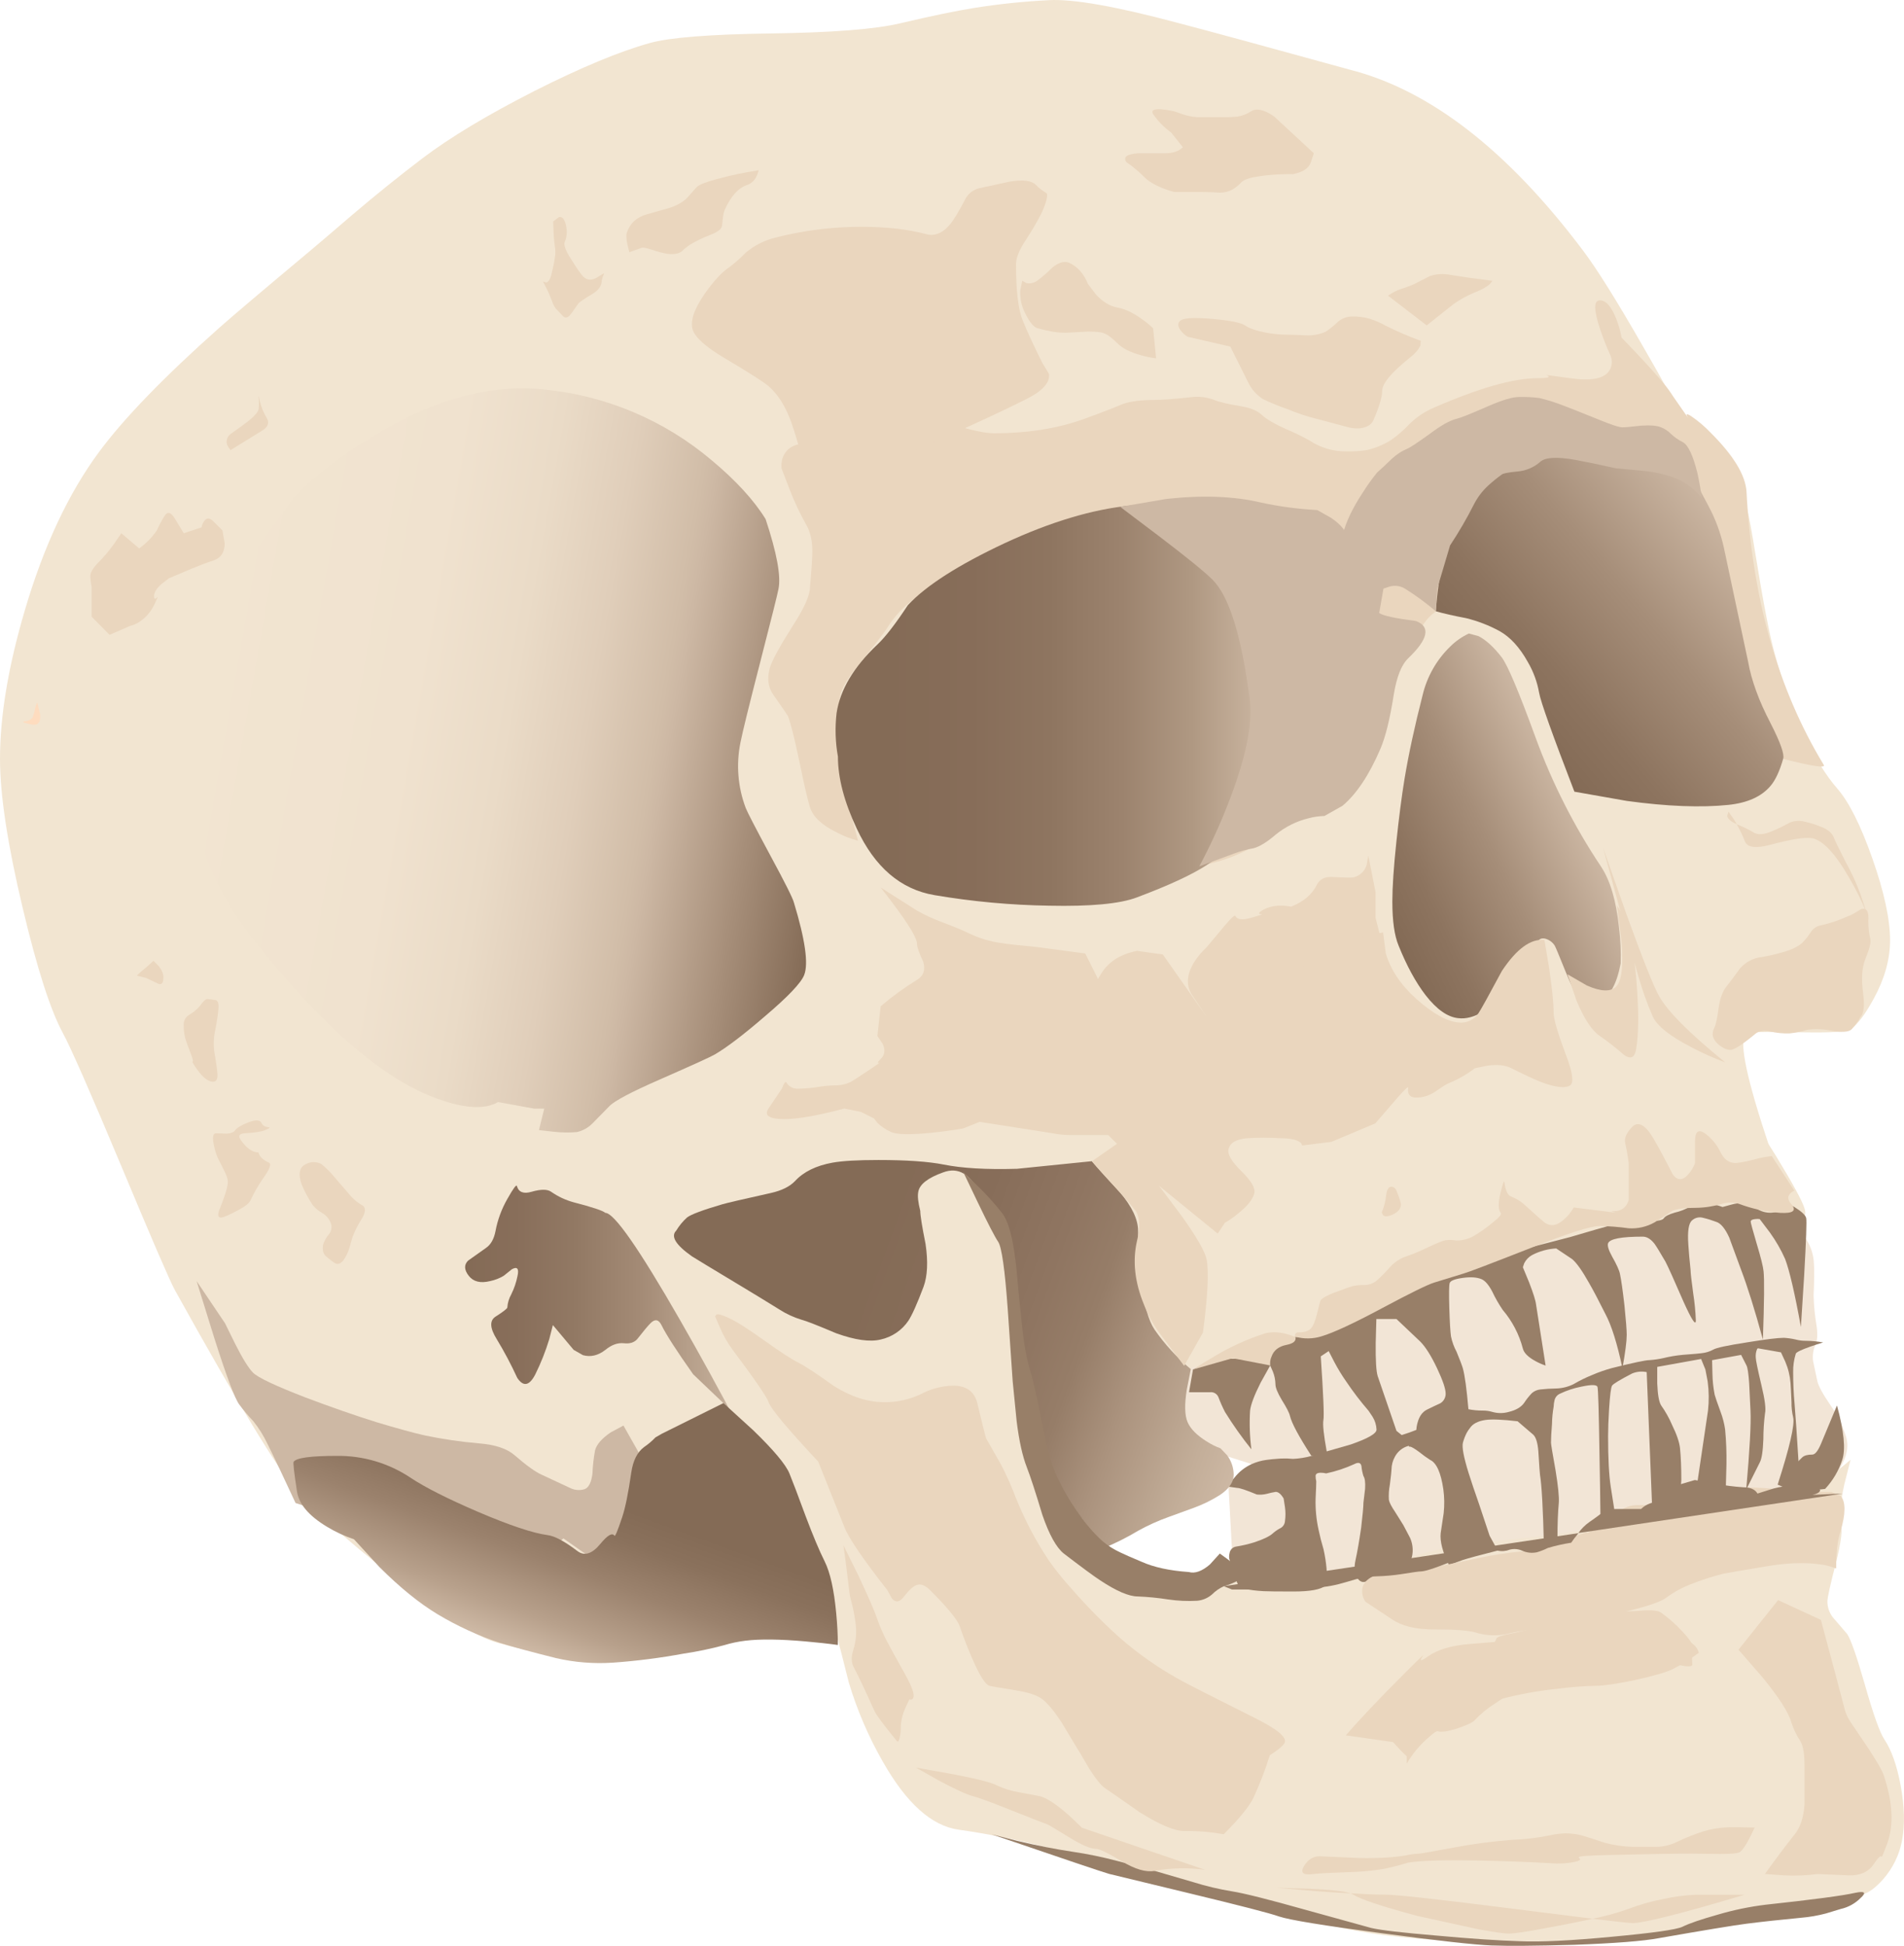 <?xml version="1.0" encoding="iso-8859-1"?>
<!-- Generator: Adobe Illustrator 20.1.0, SVG Export Plug-In . SVG Version: 6.00 Build 0)  -->
<svg version="1.0" id="Layer_1" xmlns="http://www.w3.org/2000/svg" xmlns:xlink="http://www.w3.org/1999/xlink" x="0px" y="0px"
	 viewBox="0 0 844.88 863.46" enable-background="new 0 0 844.88 863.46" xml:space="preserve">
<title>skulls_0027</title>
<path fill="#F2E5D1" d="M283.82,550.14c6.053,7.333,9.663,12.603,10.83,15.81c1.753,4.667,5.023,11.74,9.81,21.22
	c4.71,9.476,9.897,18.708,15.54,27.66c19.907,30.347,31.957,51.13,36.15,62.35c5.173,14.053,9.81,28.69,13.91,43.91
	c2.147,7.907,4.343,16.397,6.59,25.47c3.641,12.141,8.65,23.83,14.93,34.84c10.54,18.667,21.81,28.817,33.81,30.45
	c12.573,1.789,25.035,4.279,37.33,7.46c8,2.047,22.59,5.753,43.77,11.12c11.027,2.667,27.663,7.447,49.91,14.34
	c19.227,5.953,34.45,9.953,45.67,12c14.833,2.827,35.96,4.583,63.38,5.27c25.96,0.667,45.183,0.227,57.67-1.32
	c7.907-0.973,18.983-3.363,33.23-7.17c13.633-3.7,23.67-5.883,30.11-6.55c8.487-0.78,17.367-2.05,26.64-3.81
	c7.22-1.267,12-2.243,14.34-2.93c2.44-0.88,5.22-3.077,8.34-6.59c4.157-4.797,6.984-10.6,8.2-16.83
	c1.333-7.027,1.137-15.223-0.59-24.59c-1.66-8.88-4.05-15.663-7.17-20.35c-2.047-3.027-4.927-11.077-8.64-24.15
	c-3.707-12.88-6.34-20.443-7.9-22.69c-3.12-3.613-5.217-6.053-6.29-7.32c-1.667-2.07-2.549-4.663-2.49-7.32
	c0-1.56,1.27-7.27,3.81-17.13c2.247-8.88,2.98-14.833,2.2-17.86c-0.78-3.22-0.293-8.783,1.46-16.69l2.78-11
	c-10.147,8.587-17.173,13.223-21.08,13.91c-1.753,0.293-4.827-0.34-9.22-1.9c-4.1-1.333-7.173-1.667-9.22-1
	c-1.945,0.724-3.954,1.263-6,1.61c-2.234,0.255-4.483,0.352-6.73,0.29l-8.05-0.59c-2.308-0.131-4.602,0.43-6.59,1.61
	c-1.953,1.66-3.223,2.683-3.81,3.07c-0.88,0.78-2.88,1.367-6,1.76c-4.487,0.193-7.657,0.34-9.51,0.44
	c-2.865,0.049-5.658,0.912-8.05,2.49c-1.74,1.27-3.846,1.937-6,1.9c-2.246-0.218-4.51,0.125-6.59,1
	c-2.714,1.369-5.351,2.885-7.9,4.54c-2.315,1.495-5.005,2.306-7.76,2.34c-0.667,0-3.837-0.333-9.51-1
	c-3.951-0.49-7.956-0.341-11.86,0.44c-4.01,0.854-7.969,1.928-11.86,3.22l-4.54,1.76c-10.44,0.587-18.587,0.88-24.44,0.88
	c-3.613,0-7.81,2.197-12.59,6.59c-2.231,2.02-4.289,4.225-6.15,6.59c-9.173-4.587-16.003-6.537-20.49-5.85
	c-1.753,0.193-6.437,1.803-14.05,4.83c-7.027,2.733-12.2,4.1-15.52,4.1c-11.22,0-18.003-1.903-20.35-5.71
	c-1.173-2.047-2.637-2.68-4.39-1.9l-2.34,1.61c-5.173,2.667-9.71,4-13.61,4c-2.44,0-6.54-0.78-12.3-2.34
	c-7.127-2.047-12.493-3.56-16.1-4.54c-5.173-1.333-11.42-6.507-18.74-15.52c-7.027-8.487-11.807-16.293-14.34-23.42
	c-1.753-4.98-3.703-17.713-5.85-38.2c-2.147-21.66-3.813-34.64-5-38.94c-2.064-7.877-4.605-15.621-7.61-23.19
	c-3.413-8.293-6.747-14.247-10-17.86c-7.707-8.667-14.537-12.57-20.49-11.71c-1.863,0.323-3.682,0.864-5.42,1.61
	c-3.807,1.467-5.903,3.223-6.29,5.27c-0.293,1.56,0.373,6.293,2,14.2c1.853,8.667,2.78,14.667,2.78,18
	c-0.053,6.008-0.99,11.975-2.78,17.71c-2.147,7.127-4.78,11.617-7.9,13.47c-5.267,3.127-12.937,3.957-23.01,2.49
	c-9.073-1.333-15.027-3.48-17.86-6.44c-18.833-18.833-29.86-31.167-33.08-37c-5.173-9.073-9.76-13.61-13.76-13.61l-36,1.46
	L283.82,550.14z"/>
<path fill="#F2E5D1" d="M746.5,186c-1.753-4.487-7.803-15.66-18.15-33.52c-11.22-19.513-19.807-33.223-25.76-41.13
	c-33.567-44.667-68.207-71.503-103.92-80.51c-35.333-9.76-60.803-16.687-76.41-20.78c-27.127-7.247-46.057-10.577-56.79-9.99
	c-11.229,0.558-22.419,1.73-33.52,3.51c-7.907,1.267-18.69,3.51-32.35,6.73c-11.127,2.667-30.497,4.18-58.11,4.54
	c-26.74,0.393-44.45,1.807-53.13,4.24c-13.367,3.707-30.393,10.78-51.08,21.22c-20.98,10.667-37.617,20.667-49.91,30
	c-10.247,7.793-20.547,16.093-30.9,24.9c-9.66,8.293-15.953,13.66-18.88,16.1c-21.467,17.953-34.883,29.32-40.25,34.1
	c-24.593,21.86-42.403,40.257-53.43,55.19C30.35,218.947,19.38,242.367,11,270.86c-7.333,24.88-11,46.833-11,65.86
	c0,16,3.367,38.103,10.1,66.31c6.34,26.667,12.243,45.06,17.71,55.18c3.613,6.667,12.297,26.427,26.05,59.28
	c13.567,32.493,21.47,50.79,23.71,54.89c28,50.447,46.053,80.21,54.16,89.29c7.807,8.88,21.42,21.03,40.84,36.45
	c22.547,17.953,38.69,28.247,48.43,30.88c11.278,3.119,22.778,5.369,34.4,6.73c12.293,1.467,20.833,1.173,25.62-0.88
	c3.413-1.467,8.05-3.467,13.91-6c5.899-1.953,12.087-2.893,18.3-2.78c6.147,0,16.54-0.733,31.18-2.2s22.787-2.2,24.44-2.2
	l426.38-185c-4.98-12.78-9.517-25.66-13.61-38.64c-8.2-25.96-10.15-39.23-5.85-39.81c2.733-0.393,11.027-0.443,24.88-0.15
	c12,0.193,18.83-0.247,20.49-1.32c3.12-2.147,6.583-6.733,10.39-13.76c4.78-8.78,7.17-17.367,7.17-25.76
	c0-9.367-2.633-21.517-7.9-36.45c-5.173-14.667-10.347-24.96-15.52-30.88c-5.173-5.92-10.15-14.067-14.93-24.44
	c-5.313-11.462-9.622-23.364-12.88-35.57c-2.247-8-5.127-22.93-8.64-44.79c-2.927-18.247-5.413-29.177-7.46-32.79
	c-2.047-3.613-6.537-8.347-13.47-14.2C751.3,192.35,747.5,188.313,746.5,186z"/>
<path fill="#F2E5D6" d="M621.94,571.65c-2.54,1.467-5.567,3.133-9.08,5c-8,4.393-16.637,8.687-25.91,12.88
	c-2.809,1.391-5.501,3.006-8.05,4.83c-1.333,1.073-4.017,1.903-8.05,2.49L547.44,600l-15.22,5.71c-0.231-0.59-0.83-0.951-1.46-0.88
	c-1.267,0.1-2.39,2.003-3.37,5.71c-1.66,5.853-2.197,15.757-1.61,29.71l29.57,9.37l-10.25,9.22l2.34,42.74l18.3,1.76
	c13.467,0.667,23.223-0.163,29.27-2.49c7.127-2.733,16.493-5.807,28.1-9.22c11.22-3.22,19.32-5.27,24.3-6.15
	c5.075-0.928,10.213-1.466,15.37-1.61c16.88-1.753,27.663-3.023,32.35-3.81c10.833-1.66,19.42-3.903,25.76-6.73
	c5.441-2.553,11.14-4.514,17-5.85c2.247-0.487,7.857-1.22,16.83-2.2c3.739-0.311,7.429-1.049,11-2.2c1.953-0.667,5.027-1,9.22-1
	c4.611-0.002,9.214-0.393,13.76-1.17c2.9-0.571,5.832-0.961,8.78-1.17h9.66l-0.88,2.93l7.76-7.76c4.88-6.247,6.637-11.913,5.27-17
	c-1.523-5.135-3.888-9.981-7-14.34c-3.413-4.98-5.363-8.543-5.85-10.69c-1.173-5.367-1.807-8.343-1.9-8.93
	c-0.329-2.436,0.017-4.916,1-7.17c0.88-1.753,1.077-4.487,0.59-8.2c-0.77-4.49-1.228-9.027-1.37-13.58
	c0.293-6.927,0.343-11.66,0.15-14.2c-0.124-3.839-1.289-7.572-3.37-10.8c-2.047-3.027-4.533-6.36-7.46-10l-3.81-4.54
	c-6.948-1.377-14-2.16-21.08-2.34h-14.05c-5.808,0.372-11.46,2.039-16.54,4.88c-6.053,4-10.2,6.683-12.44,8.05
	c-3.833,2.18-8.181,3.292-12.59,3.22c-7.907,0-13.957,0.097-18.15,0.29c-6.095,0.157-12.167,0.826-18.15,2
	c-1.333,0.293-4.553,0.733-9.66,1.32c-2.047,0.193-5.267,1.413-9.66,3.66c-3.056,1.539-6.237,2.813-9.51,3.81
	c-4.448,1.352-8.792,3.023-13,5C628.48,568.45,623.98,570.55,621.94,571.65z"/>
<path fill="#F2E5D1" d="M474.25,516.76c6.247-0.667,11.077,0.067,14.49,2.2c2.827,1.753,5.803,5.42,8.93,11
	c2.34,4.193,4.83,14.977,7.47,32.35c1.333,8.98,2.747,18.69,4.24,29.13c0.928,3.267,2.754,6.208,5.27,8.49
	c3.154,2.766,6.839,4.858,10.83,6.15c2.927,0.973,6.49,0.68,10.69-0.88c4.006-1.733,8.386-2.421,12.73-2
	c5.073,0.667,8.197,0.667,9.37,0c1.157-1.558,2.43-3.026,3.81-4.39c2.927-2.927,8.293-4.39,16.1-4.39c2.54,0,6.207-0.733,11-2.2
	c5.368-1.576,10.528-3.789,15.37-6.59c3.348-1.976,6.162-4.739,8.2-8.05c2.337-3.482,5.575-6.265,9.37-8.05
	c4.107-1.927,8.65-2.735,13.17-2.34c4.646,0.205,9.243-1.02,13.17-3.51c4.47-2.763,9.448-4.606,14.64-5.42
	c7.027-1.173,11.907-2.297,14.64-3.37c3.9-1.467,7.267-2.8,10.1-4c2.897-0.961,5.892-1.598,8.93-1.9
	c3.413-0.487,7.463-1.023,12.15-1.61c3.361-0.569,6.65-1.501,9.81-2.78c4.88-1.953,11.71-2.93,20.49-2.93l10.25-5.85
	c3.807-2.147,7.27-2.48,10.39-1s5.51,1.813,7.17,1c2.34-1.173,5.22-1.223,8.64-0.15c1.853,0.587,4.83,1.61,8.93,3.07
	c2.147,0.487,5.953,1.317,11.42,2.49c4.293,0.393,5.853-1.313,4.68-5.12c-0.973-3.22-5.17-10.93-12.59-23.13
	c-6.733-10.833-12.297-19.323-16.69-25.47c-2.733-3.807-7.807-9.027-15.22-15.66c-7.807-7.127-12.49-11.663-14.05-13.61
	c-2.44-3.12-4.977-7.757-7.61-13.91l-5.56-13.91l-11.42-28.54L341,273.78c0,0.293-2.537,10.443-7.61,30.45
	c-4.88,18.733-6.733,32.493-5.56,41.28c1.073,8.393,6.197,23.177,15.37,44.35c9.56,22.153,14.683,34.693,15.37,37.62
	c1.267,5.853-2.687,13.073-11.86,21.66c-7.613,7.027-14.883,12.003-21.81,14.93c-4.293,1.853-14.783,7.52-31.47,17L262,499.2
	c-2.733,1.56-5.367,4.39-7.9,8.49c-2.567,3.897-4.304,8.282-5.1,12.88c-1.56,11.42,4.733,17.47,18.88,18.15
	c31.713,1.467,55.327-1.46,70.84-8.78c4.952-2.505,9.7-5.394,14.2-8.64c4.587-3.22,8.44-5.22,11.56-6
	c7.513-1.853,17.71-2.587,30.59-2.2c1.173,0,12.443,0.733,33.81,2.2c7.333,0.487,16.017,1.12,26.05,1.9
	C461.372,517.512,467.829,517.365,474.25,516.76z"/>
<path fill="#987F68" d="M648.43,563.6c-2.54,1.853-6.783,2.78-12.73,2.78c-3.061,0.052-6.106,0.445-9.08,1.17
	c-2.747,0.543-5.44,1.326-8.05,2.34c-0.88,0.393-4.393,3.37-10.54,8.93c-6.147,5.56-11.123,9.073-14.93,10.54
	c-6.667,2.733-14.523,4.1-23.57,4.1c-1.267,0-3.363,1.413-6.29,4.24c-1.775,1.651-3.445,3.411-5,5.27
	c-0.1,0.1-5.563,0.05-16.39-0.15c-1.467-0.193-3.957,0.54-7.47,2.2l-5,2.63l-1.76,10.1H537c1.576-0.171,3.072,0.728,3.66,2.2
	c0.851,2.25,1.83,4.45,2.93,6.59c3.565,5.745,7.475,11.269,11.71,16.54c-0.744-5.678-0.941-11.414-0.59-17.13
	c0.293-2.667,1.853-6.813,4.68-12.44l4.24-7.61l1.17,2.63c0.734,1.816,1.13,3.751,1.17,5.71c0,1.467,0.927,3.76,2.78,6.88
	c2.147,3.413,3.367,5.803,3.66,7.17c0.78,3.22,3.95,9.123,9.51,17.71l6.59-0.59l0.73,1l29.27-6.29c3.413-0.667,4.633-1.74,3.66-3.22
	l-2.49-2l-8.34-24.3c-0.667-2.147-0.96-7.027-0.88-14.64l0.29-10.69h8.93l10.54,10c2.34,2.34,4.83,6.293,7.47,11.86
	c2.54,5.367,3.81,9.123,3.81,11.27c0.016,1.725-0.872,3.334-2.34,4.24c-2.34,1.073-4.29,2-5.85,2.78
	c-2.047,0.973-3.46,2.877-4.24,5.71c-0.373,1.236-0.571,2.519-0.59,3.81c7.907,0,13.617-0.977,17.13-2.93
	c3.513-1.953,5.513-4.15,6-6.59c-0.78-9.073-1.61-15.173-2.49-18.3c-0.393-1.333-1.32-3.773-2.78-7.32
	c-1.164-2.158-2.003-4.477-2.49-6.88c-0.293-2.147-0.537-6.293-0.73-12.44c-0.193-6.34-0.143-10.047,0.15-11.12
	c0.293-1.073,2.243-1.853,5.85-2.34c3.513-0.487,6.293-0.29,8.34,0.59c1.56,0.667,3.12,2.473,4.68,5.42
	c1.34,2.853,2.905,5.595,4.68,8.2c4.229,4.964,7.282,10.82,8.93,17.13c0.487,1.953,2.34,3.807,5.56,5.56
	c1.447,0.809,2.967,1.478,4.54,2l-4.24-27.08c-0.193-1.753-1.217-5.023-3.07-9.81l-2.78-6.73l0.59-1.76
	c0.766-1.552,1.991-2.83,3.51-3.66c3.314-1.728,6.958-2.727,10.69-2.93l7,4.68c1.953,1.56,4.49,5.123,7.61,10.69
	c1.753,3.027,4.143,7.563,7.17,13.61c2.733,5.073,5.27,13.123,7.61,24.15c1.267-7.027,1.9-11.953,1.9-14.78c0-2.147-0.333-6.48-1-13
	c-0.78-6.833-1.447-11.517-2-14.05c-0.293-1.56-1.463-4.147-3.51-7.76c-1.56-2.827-2.147-4.777-1.76-5.85
	c0.78-1.953,5.903-2.93,15.37-2.93c1.853,0,3.61,1.073,5.27,3.22c0.78,1.073,2.39,3.707,4.83,7.9c1.173,2.247,3.857,8.2,8.05,17.86
	c3.613,8,5.42,10.733,5.42,8.2c-0.153-4.02-0.544-8.027-1.17-12c-0.78-5.76-1.17-9.223-1.17-10.39c-0.487-4.587-0.82-8.393-1-11.42
	c-0.393-5.76,0.143-9.273,1.61-10.54c1.342-1.247,3.244-1.692,5-1.17c1.941,0.456,3.849,1.044,5.71,1.76
	c2.047,0.587,3.997,2.92,5.85,7c0.293,0.78,2.05,5.56,5.27,14.34c2.827,7.413,6.047,17.707,9.66,30.88
	c0.587-16.667,0.683-26.767,0.29-30.3c-0.193-2.047-1.217-6.147-3.07-12.3c-1.753-5.953-2.63-9.173-2.63-9.66
	c0-0.667,0.667-1.057,2-1.17c0.663-0.093,1.337-0.093,2,0l4.54,6c2.64,3.662,4.895,7.586,6.73,11.71
	c1.953,5.173,4.287,15.223,7,30.15c0.487-7.513,0.973-15.18,1.46-23c0.88-15.613,1.173-24.053,0.88-25.32
	c-0.293-1.267-2-2.877-5.12-4.83l-4.76-2.63l0.15,2c-0.393,1.467-1.857,2.443-4.39,2.93c-2.519,0.442-5.114-0.026-7.32-1.32
	c-1.782-1.063-3.641-1.992-5.56-2.78c-2.173-0.134-4.352,0.113-6.44,0.73l-3.66,1c-1.715-0.627-3.477-1.115-5.27-1.46
	c-3.9-0.667-6.973-0.227-9.22,1.32c-2.096,1.214-4.366,2.101-6.73,2.63c-2.667,0.78-4.277,1.61-4.83,2.49s-2.797,1.32-6.73,1.32
	c-4.1-0.293-6.54-0.44-7.32-0.44c-1.56,0-10.733,2.49-27.52,7.47c-19.907,5.267-31.24,7.9-34,7.9c-1.853,0-4.34,0.83-7.46,2.49
	c-2.421,1.195-4.724,2.615-6.88,4.24 M607.3,626l1.76,2.63c1.073,1.718,1.68,3.686,1.76,5.71c0,1.753-3.807,3.95-11.42,6.59
	L588.71,644c-1.333-7.333-1.82-11.97-1.46-13.91c0.36-1.94-0.03-11.357-1.17-28.25l3.51-2.34l2.49,4.83
	c1.569,2.99,3.33,5.876,5.27,8.64C600.397,617.513,603.72,621.864,607.3,626z"/>
<path fill="#987F68" d="M809,595.66c-2.511-0.46-5.057-0.704-7.61-0.73c-1.58,0.019-3.154-0.179-4.68-0.59
	c-1.683-0.386-3.396-0.63-5.12-0.73c-2.667,0-8.083,0.667-16.25,2c-8.667,1.333-13.693,2.407-15.08,3.22
	c-1.627,0.895-3.421,1.443-5.27,1.61c-0.487,0.1-3.267,0.343-8.34,0.73c-2.912,0.272-5.8,0.76-8.64,1.46
	c-2.024,0.453-4.08,0.747-6.15,0.88c-1.66,0-7.173,1.17-16.54,3.51c-2.997,0.811-5.931,1.837-8.78,3.07
	c-2.881,1.151-5.669,2.522-8.34,4.1c-2.373,1.166-4.967,1.813-7.61,1.9c-2.396,0.023-4.789,0.17-7.17,0.44
	c-1.355,0.154-2.631,0.715-3.66,1.61c-1.254,1.304-2.382,2.724-3.37,4.24c-1.333,1.953-3.627,3.32-6.88,4.1
	c-2.391,0.69-4.929,0.69-7.32,0c-1.423-0.427-2.905-0.626-4.39-0.59c-2.064,0.007-4.125-0.191-6.15-0.59
	c-2.047-0.393-3.95,0.387-5.71,2.34c-2.142,2.435-4.857,4.298-7.9,5.42c-3.513,1.173-5.66,1.507-6.44,1
	c-0.299-0.415-0.831-0.593-1.32-0.44c-1.953,1.073-6.393,2.633-13.32,4.68c-6.733,2.047-10.343,3.217-10.83,3.51
	s-3.61,0.83-9.37,1.61c-4.961,0.604-9.888,1.465-14.76,2.58c-2.674,0.752-5.425,1.195-8.2,1.32c-1.801-0.179-3.612-0.229-5.42-0.15
	c-2.927,0.193-5.023,0.39-6.29,0.59c-2.325,0.298-4.593,0.938-6.73,1.9c-2.915,1.336-5.474,3.34-7.47,5.85
	c-1.131,1.282-2.158,2.653-3.07,4.1l4.1,0.59c1.173,0,4.1,0.977,8.78,2.93c1.469,0.168,2.956,0.069,4.39-0.29
	c1.316-0.368,2.651-0.662,4-0.88c1.173,0,2.343,0.977,3.51,2.93l0.59,3.81c0.299,2.086,0.299,4.204,0,6.29
	c-0.093,1.199-0.745,2.285-1.76,2.93c-1.26,0.636-2.438,1.422-3.51,2.34c-1.267,1.267-3.95,2.6-8.05,4
	c-2.777,0.876-5.614,1.545-8.49,2c-1.457,0.284-2.573,1.46-2.78,2.93c-0.195,0.764-0.246,1.557-0.15,2.34l1.32,4.54
	c0.744,2.437,1.622,4.83,2.63,7.17c0.78,1.467,4.537,2.393,11.27,2.78c1.753,0.1,6.193,0.15,13.32,0.15
	c7.413,0,12.147-0.877,14.2-2.63c0.667-0.587,0.813-3.173,0.44-7.76c-0.261-2.805-0.701-5.591-1.32-8.34
	c-0.88-2.927-1.613-5.807-2.2-8.64c-1.011-4.565-1.454-9.237-1.32-13.91c0.193-3.807,0.29-6.343,0.29-7.61
	c-0.192-0.765-0.29-1.551-0.29-2.34c0-0.973,0.78-1.46,2.34-1.46c0.789,0,1.575,0.098,2.34,0.29c4.284-0.907,8.456-2.282,12.44-4.1
	c1.853-0.973,2.927-0.68,3.22,0.88c0.138,1.49,0.433,2.962,0.88,4.39c0.667,0.973,0.91,2.877,0.73,5.71
	c-0.193,1.467-0.437,3.517-0.73,6.15c0,1.66-0.333,5.327-1,11c-0.88,6.053-1.71,10.833-2.49,14.34c-0.78,3.507-0.487,6.24,0.88,8.2
	c1.267,1.753,2.78,2.087,4.54,1c2.906-1.18,5.89-2.159,8.93-2.93l7.46-2.2c2.095-1.94,3.354-4.619,3.51-7.47
	c0.151-2.211-0.251-4.424-1.17-6.44c-1.333-2.54-2.31-4.393-2.93-5.56c-0.393-0.667-1.613-2.617-3.66-5.85
	c-1.66-2.44-2.587-4.247-2.78-5.42c-0.138-2.253,0.01-4.514,0.44-6.73c0.487-3.9,0.73-6.143,0.73-6.73
	c0.023-1.945,0.524-3.855,1.46-5.56c1.068-2.064,2.843-3.675,5-4.54l1.32-0.44c-0.293,0.293-0.147,0.44,0.44,0.44s2,0.83,4.24,2.49
	c1.49,1.217,3.053,2.342,4.68,3.37c2.827,1.333,4.777,5.667,5.85,13c0.495,3.543,0.545,7.134,0.15,10.69
	c-0.293,2.147-0.733,5.073-1.32,8.78c-0.393,3.613,0.827,8.347,3.66,14.2l6-2.2c2.34-0.78,7.56-2.193,15.66-4.24l-3.61-6.57
	l-4.68-14.05c-1.953-5.56-3.513-10.197-4.68-13.91c-2.147-6.927-2.977-11.367-2.49-13.32c0.396-1.463,0.936-2.883,1.61-4.24
	c0.417-0.777,0.906-1.514,1.46-2.2c1.267-1.953,3.6-3.173,7-3.66c2.733-0.393,7.467-0.197,14.2,0.59l7,6
	c1.173,1.173,1.907,3.613,2.2,7.32c0.393,6.34,0.637,9.803,0.73,10.39c0.78,4.667,1.367,15.4,1.76,32.2l6-4.54
	c0-5.853,0.197-10.927,0.59-15.22c0.193-2.54-0.293-7.37-1.46-14.49c-1.333-7.413-2-11.463-2-12.15c0-1.953,0.147-4.733,0.44-8.34
	c0.039-2.552,0.283-5.097,0.73-7.61c0.033-1.036,0.18-2.066,0.44-3.07c0.354-1.263,1.274-2.289,2.49-2.78
	c2.98-1.417,6.129-2.449,9.37-3.07c4.487-0.973,6.877-0.923,7.17,0.15s0.587,11.173,0.88,30.3c0.193,9.66,0.34,19.173,0.44,28.54
	l6.44-2.49l-1.9-12.15c-0.78-5.073-1.17-12.54-1.17-22.4c0-3.22,0.147-7.22,0.44-12c0.393-6.147,0.833-9.61,1.32-10.39
	c0.487-0.78,3.463-2.587,8.93-5.42c2.039-0.838,4.283-1.043,6.44-0.59l2.34,58l11.42-0.29c0.918-3.196,1.459-6.488,1.61-9.81
	c0-5.56-0.197-10.293-0.59-14.2c-0.293-2.667-1.463-6.083-3.51-10.25c-1.296-3.045-2.915-5.941-4.83-8.64
	c-0.973-1.467-1.56-4.737-1.76-9.81v-7.32l19.47-3.51l1.9,4.68l1,5.27c0.585,4.311,0.635,8.677,0.15,13l-5.42,36.59l4.24-2.34
	c2.733-1.56,5.76-1.413,9.08,0.44l0.29-11c0.085-5.13-0.112-10.261-0.59-15.37c-0.383-2.652-1.053-5.254-2-7.76
	c-1.467-4-2.343-6.537-2.63-7.61c-0.613-3.087-0.948-6.223-1-9.37l-0.15-6l12.88-2.34l2.4,4.71c0.487,0.973,0.877,3.607,1.17,7.9
	c0.1,2.44,0.297,6.49,0.59,12.15s-0.34,17.327-1.9,35l6-12c0.88-1.56,1.417-5.023,1.61-10.39c0.006-3.818,0.25-7.632,0.73-11.42
	c0.487-1.953-0.05-6.15-1.61-12.59c-1.66-7.027-2.49-11.077-2.49-12.15c-0.12-1.299,0.083-2.608,0.59-3.81
	c0.193-0.293,0.39-0.39,0.59-0.29l10,1.76l1.9,4.1c1.293,3.021,2.084,6.234,2.34,9.51c0.1,1.267,0.247,4.097,0.44,8.49
	c-0.042,2.265,0.203,4.527,0.73,6.73c0.78,3.22-1.513,13.173-6.88,29.86l9.37-8.49c-0.88-14.247-1.513-23.517-1.9-27.81
	s-0.583-8.83-0.59-13.61c-0.051-2.778,0.344-5.547,1.17-8.2c0.293-0.667,2.39-1.69,6.29-3.07
	C805.103,596.883,807.053,596.247,809,595.66z"/>
<path fill="#987F68" d="M808,640.74c-1.333,3.12-2.603,4.68-3.81,4.68c-2.047,0-3.51,0.39-4.39,1.17c-1.66,1.56-3.993,4.05-7,7.47
	l-4,4.68l7.9,3.37l13.17-1.46c3.443-3.689,6.04-8.084,7.61-12.88c1.56-4.667,0.78-12.717-2.34-24.15L808,640.74z"/>
<linearGradient id="SVGID_1_" gradientUnits="userSpaceOnUse" x1="507.131" y1="317.582" x2="537.068" y2="303.618" gradientTransform="matrix(2.93 0 0 2.93 -875.16 -535.3)">
	<stop  offset="0" style="stop-color:#846B56"/>
	<stop  offset="0.2" style="stop-color:#8D745F"/>
	<stop  offset="0.56" style="stop-color:#A68E79"/>
	<stop  offset="1" style="stop-color:#CDB8A4"/>
</linearGradient>
<path fill="url(#SVGID_1_)" d="M651.8,281.1c-3.041,1.418-5.815,3.349-8.2,5.71c-6.067,5.854-10.335,13.321-12.3,21.52
	c-3.533,13.78-6.213,26.173-8.04,37.18c-1.267,7.707-2.487,17.123-3.66,28.25c-1.173,11.127-1.76,19.873-1.76,26.24
	c0,8.667,0.927,15.203,2.78,19.61c3.613,8.98,7.613,16.313,12,22c4.88,6.26,9.673,9.647,14.38,10.16
	c7.027,0.88,14.833-3.9,23.42-14.34c6.667-8.1,10.57-14.347,11.71-18.74c0.393-1.853,1.563-2.587,3.51-2.2
	c1.748,0.455,3.262,1.551,4.24,3.07c0.393,0.667,2.003,4.52,4.83,11.56c2.44,6.147,4.39,9.813,5.85,11
	c3.12,2.34,6.243,2.927,9.37,1.76c4.393-1.66,7.467-7.123,9.22-16.39c0.17-5.344-0.074-10.694-0.73-16
	c-1.267-11.907-3.95-20.933-8.05-27.08c-11.915-17.851-21.651-37.065-29-57.23c-7.333-20.1-12.31-31.907-14.93-35.42
	c-3.513-4.587-6.977-7.757-10.39-9.51L651.8,281.1z"/>
<linearGradient id="SVGID_2_" gradientUnits="userSpaceOnUse" x1="402.534" y1="365.159" x2="489.227" y2="396.712" gradientTransform="matrix(2.93 0 0 2.93 -875.16 -535.3)">
	<stop  offset="0.31" style="stop-color:#846B56"/>
	<stop  offset="0.46" style="stop-color:#876D59"/>
	<stop  offset="0.6" style="stop-color:#8F7561"/>
	<stop  offset="0.69" style="stop-color:#967D68"/>
	<stop  offset="0.79" style="stop-color:#AB937E"/>
	<stop  offset="0.93" style="stop-color:#C3AE99"/>
	<stop  offset="1" style="stop-color:#CDB8A4"/>
</linearGradient>
<path fill="url(#SVGID_2_)" d="M506.45,569.16c-0.983-7.681-1.467-15.417-1.45-23.16c0-4.88-2.683-10.547-8.05-17
	c-6.34-6.733-10.487-11.32-12.44-13.76l-33.23,3.37c-13.567,0.393-24.447-0.24-32.64-1.9c-6.833-1.333-16.447-2-28.84-2
	c-9.173,0-15.957,0.39-20.35,1.17c-7.333,1.333-12.897,4.067-16.69,8.2c-2.34,2.44-5.903,4.197-10.69,5.27
	c-12.293,2.733-19.467,4.4-21.52,5c-8.667,2.54-13.887,4.49-15.66,5.85c-1.887,1.703-3.515,3.674-4.83,5.85
	c-2.54,2.54-0.207,6.347,7,11.42c0.88,0.587,8.297,5.077,22.25,13.47c4.88,2.927,10.393,6.293,16.54,10.1
	c3.041,1.965,6.344,3.493,9.81,4.54c1.953,0.487,7.077,2.487,15.37,6c8.393,3.027,14.98,3.953,19.76,2.78
	c5.019-1.097,9.423-4.083,12.3-8.34c1.66-2.54,3.903-7.567,6.73-15.08c1.753-4.78,2.047-11.113,0.88-19
	c-1.56-7.807-2.34-12.687-2.34-14.64c-0.973-3.807-1.267-6.637-0.88-8.49c0.587-3.333,4.293-6.213,11.12-8.64
	c6.667-2.44,12.083,0.78,16.25,9.66c2.34,4.78,5.22,11.66,8.64,20.64c2.733,4.1,5.173,11.907,7.32,23.42
	c1.812,9.163,2.793,18.471,2.93,27.81c0.096,9.374,1.274,18.706,3.51,27.81c2.733,11.807,6.44,21.077,11.12,27.81l21.1,29.68
	c5.371-2.179,10.563-4.773,15.53-7.76c4.361-2.418,8.913-4.475,13.61-6.15c2.667-0.973,6.423-2.34,11.27-4.1
	c4.047-1.484,7.922-3.399,11.56-5.71c4-2.733,6-5.71,6-8.93c-0.03-3.119-1.057-6.146-2.93-8.64l-2.93-3.07
	c-2.161-0.785-4.224-1.815-6.15-3.07c-4.393-2.733-7.223-5.613-8.49-8.64c-1.267-3.027-1.363-7.857-0.29-14.49l1.76-8.93
	c-6.14-5.094-11.556-11.002-16.1-17.56C509.67,586.043,507.717,579.113,506.45,569.16z"/>
<path fill="#EAD6BE" d="M749.14,185.52l-6.73-9.66c-1.358-2.16-2.876-4.216-4.54-6.15c-3.027-3.613-6.98-8.003-11.86-13.17
	l-6.44-6.73c-0.507-2.804-1.291-5.551-2.34-8.2c-2.147-5.56-4.587-8.34-7.32-8.34s-2.733,4.147,0,12.44
	c1.397,4.18,3.01,8.286,4.83,12.3c0.792,2.011,0.63,4.272-0.44,6.15c-2.147,3.807-8,5.027-17.56,3.66
	c-7.613-1.073-11.077-1.513-10.39-1.32c2.047,0.88,0.633,1.32-4.24,1.32c-10.54,0-25.763,4.333-45.67,13
	c-4.1,1.717-7.833,4.201-11,7.32c-2.558,2.739-5.404,5.193-8.49,7.32c-3.22,1.948-6.726,3.378-10.39,4.24
	c-3.051,0.463-6.135,0.66-9.22,0.59c-5.778,0.053-11.439-1.63-16.25-4.83c-3.417-1.898-6.936-3.607-10.54-5.12
	c-5.173-2.34-8.737-4.437-10.69-6.29s-5.077-3.123-9.37-3.81c-5.76-0.973-9.663-1.9-11.71-2.78c-3.404-1.302-7.085-1.705-10.69-1.17
	c-7.333,0.78-12.507,1.17-15.52,1.17c-6.147,0-10.88,0.587-14.2,1.76c-5.173,2.147-10.737,4.293-16.69,6.44
	c-11.907,4.393-25.47,6.59-40.69,6.59c-3.413,0-8.78-1.073-16.1-3.22l-10-3.37c-2.193-2.127-5.146-3.287-8.2-3.22
	c-9.246-0.097-18.488,0.441-27.66,1.61c-3.9,0.587-7.95,2.637-12.15,6.15c-4.487,3.807-8.587,6.1-12.3,6.88s-6.153,2.83-7.32,6.15
	c-0.475,1.512-0.625,3.106-0.44,4.68l3.66,9.51c2.07,5.34,4.516,10.526,7.32,15.52c1.953,3.333,2.83,7.723,2.63,13.17
	c-0.1,3.12-0.433,7.95-1,14.49c0,3.513-2.587,9.27-7.76,17.27c-5.76,9.073-9.127,15.27-10.1,18.59
	c-1.267,4.587-0.73,8.54,1.61,11.86c4.1,5.853,6.247,8.977,6.44,9.37c1.173,2.927,2.84,9.513,5,19.76
	c2.253,11.033,3.877,18.013,4.87,20.94c1.333,4.1,5.287,7.767,11.86,11c2.977,1.565,6.12,2.792,9.37,3.66l-8.2-30.88v-31
	c0-3.807,2.537-8.833,7.61-15.08c7.907-9.76,12.443-15.613,13.61-17.56c3.229-5.174,7.458-9.652,12.44-13.17
	c2.827-2.047,7.363-5.217,13.61-9.51c4.1-3.413,13.467-7.95,28.1-13.61c7.333-2.927,14.26-5.463,20.78-7.61l11.33-3.29
	c7.78-2.227,12.693-3.34,14.74-3.34c4.541,0.093,9.058,0.683,13.47,1.76c7.027,1.467,12.297,3.613,15.81,6.44
	c2.733,2.247,3.953,3.417,3.66,3.51c-0.78,0.393-0.34,1.953,1.32,4.68c1.66,2.727,4.1,7.313,7.32,13.76
	c3.333,6.667,5.773,11.303,7.32,13.91c0.667,1.173,3.057,4.507,7.17,10c2.497,3.446,4.468,7.245,5.85,11.27
	c1.396,4.465,2.423,9.037,3.07,13.67c0.393,3.027,0.98,7.663,1.76,13.91c0.667,3.807,0.617,8.98-0.15,15.52
	c-0.973,8.293-1.46,13.417-1.46,15.37c0,4.1-4.587,10.783-13.76,20.05l-13.91,12.59l8.34-2.2c5.042-1.443,9.903-3.456,14.49-6
	c2.733-1.56,6.733-4.193,12-7.9c4.848-3.025,10.129-5.294,15.66-6.73c5.467-1.333,9.517-3.237,12.15-5.71
	c1.105-0.795,1.925-1.924,2.34-3.22c8.78-19.027,14.83-33.42,18.15-43.18c2.401-6.832,5.388-13.444,8.93-19.76
	c1.953-3.613,3.71-6.59,5.27-8.93l1.9-3.51c1.49-2.356,3.43-4.395,5.71-6c2.047-1.333,2.827-2.407,2.34-3.22l-1.32-0.88
	c0.988-8.261,2.603-16.434,4.83-24.45c1.267-4.393,4.437-9.517,9.51-15.37c6.733-7.707,10.637-12.39,11.71-14.05
	c4.98-7.807,13.47-11.71,25.47-11.71c7.027,0,17.517,1.757,31.47,5.27c8.307,2.073,22.253,23.687,41.84,64.84
	c15.127,31.813,24.543,53.48,28.25,65c13.073,3.333,19.073,4.21,18,2.63c-20.367-33.573-31.783-73.923-34.25-121.05
	c-0.393-7.333-5.663-16.067-15.81-26.2c-2.653-2.795-5.596-5.299-8.78-7.47C748.297,183.3,747.873,183.593,749.14,185.52z"/>
<linearGradient id="SVGID_3_" gradientUnits="userSpaceOnUse" x1="425.519" y1="289.481" x2="490.89" y2="289.481" gradientTransform="matrix(2.93 0 0 2.93 -875.16 -535.3)">
	<stop  offset="0.11" style="stop-color:#846B56"/>
	<stop  offset="0.31" style="stop-color:#876D59"/>
	<stop  offset="0.49" style="stop-color:#8E7560"/>
	<stop  offset="0.66" style="stop-color:#9C836E"/>
	<stop  offset="0.82" style="stop-color:#AF9882"/>
	<stop  offset="0.98" style="stop-color:#CAB5A0"/>
	<stop  offset="1" style="stop-color:#CDB8A4"/>
</linearGradient>
<path fill="url(#SVGID_3_)" d="M536.31,250.22c-10.347-13.567-15.52-22.057-15.52-25.47c-4.293-1.073-10.683-1.22-19.17-0.44
	c-16.787,1.66-35.377,7.223-55.77,16.69c-20.587,9.66-34.92,18.833-43,27.52c-5.467,8.293-9.957,14.1-13.47,17.42
	c-10.54,9.953-16.59,20.103-18.15,30.45c-0.757,6.434-0.559,12.944,0.59,19.32c0,9.467,2.78,20.103,8.34,31.91
	c8,17.173,19.513,27.03,34.54,29.57c16.787,2.847,33.766,4.411,50.79,4.68c18.44,0.393,31.42-0.827,38.94-3.66
	c14.053-5.267,24.387-10.047,31-14.34c13.367-8.78,21.513-19.467,24.44-32.06c2.44-10.347,2.88-23.47,1.32-39.37
	c-0.791-9.936-2.464-19.781-5-29.42C554.157,275.887,547.53,264.953,536.31,250.22z"/>
<path fill="#EAD6BE" d="M506.74,141.61c-3.9-2.827-7.51-4.533-10.83-5.12c-3.32-0.587-6.49-2.49-9.51-5.71l-3.66-4.83
	c-1.753-4.393-4.437-7.467-8.05-9.22c-2.147-1.073-4.733-0.407-7.76,2c-2.078,2.133-4.329,4.089-6.73,5.85
	c-1.392,1.01-3.151,1.374-4.83,1l-1.76-1l-0.88,4.24c-0.187,3.551,0.572,7.088,2.2,10.25c1.753,3.513,3.42,5.66,5,6.44
	c2.263,0.659,4.56,1.196,6.88,1.61c2.654,0.489,5.359,0.637,8.05,0.44c4.667-0.293,7.3-0.44,7.9-0.44c3.513,0,5.847,0.243,7,0.73
	c1.56,0.487,3.61,2,6.15,4.54c2.247,2.247,5.76,4.003,10.54,5.27c2.141,0.632,4.333,1.081,6.55,1.34l-1.32-13.32
	C510.145,144.193,508.493,142.832,506.74,141.61z"/>
<path fill="#EAD6BE" d="M614.62,144.39c-2.145-1.189-4.398-2.17-6.73-2.93c-2.521-0.726-5.138-1.064-7.76-1
	c-2.365-0.063-4.667,0.773-6.44,2.34c-1.684,1.608-3.497,3.077-5.42,4.39c-2.669,1.179-5.574,1.73-8.49,1.61
	c-4-0.193-6.88-0.29-8.64-0.29c-3.295-0.009-6.581-0.344-9.81-1c-4-0.78-6.927-1.803-8.78-3.07c-1.853-1.267-6.683-2.243-14.49-2.93
	c-7.807-0.667-12.49-0.47-14.05,0.59s-1.56,2.62,0,4.68c0.835,1.023,1.823,1.91,2.93,2.63l19,4.39l7.9,15.81
	c1.442,3.066,3.728,5.657,6.59,7.47c3.465,1.693,7.036,3.159,10.69,4.39c4.266,1.813,8.67,3.281,13.17,4.39
	c2.827,0.78,7.217,1.95,13.17,3.51c3.807,1.073,6.93,0.977,9.37-0.29c1.065-0.484,1.94-1.307,2.49-2.34
	c2.667-6.147,4-10.537,4-13.17c0-3.333,3.953-8.163,11.86-14.49c2.733-2.147,4.44-4.097,5.12-5.85l0.15-2
	C625.043,149.264,619.757,146.98,614.62,144.39z"/>
<path fill="#EAD6BE" d="M621.94,128.14c-2.155,0.688-4.182,1.725-6,3.07l17.13,13.17l12-9.51c2.836-1.991,5.881-3.668,9.08-5
	c4.487-1.753,7.17-3.51,8.05-5.27c-7.127-0.88-13.323-1.757-18.59-2.63c-2.966-0.611-6.038-0.46-8.93,0.44l-6.88,3.51
	C625.899,126.793,623.942,127.534,621.94,128.14z"/>
<path fill="#EAD6BE" d="M583,68l-17.27-16c-1.168-0.935-2.448-1.721-3.81-2.34c-2.827-1.267-5.07-1.363-6.73-0.29
	c-1.768,1.175-3.76,1.972-5.85,2.34c-1.992,0.228-3.996,0.325-6,0.29h-11.86c-2.295-0.119-4.561-0.563-6.73-1.32l-3.81-1.32
	c-1.953-0.393-3.807-0.687-5.56-0.88c-3.513-0.193-4.733,0.54-3.66,2.2c2.139,3.128,4.813,5.853,7.9,8.05l5.27,6.59
	C523.137,67.107,520.507,68,517,68h-12c-5.073,0.393-6.78,1.727-5.12,4l2.49,1.76c1.894,1.509,3.704,3.121,5.42,4.83
	c2.667,2.667,7.057,4.863,13.17,6.59h11.84c2.247,0,4.98,0.097,8.2,0.29c2.209,0.086,4.394-0.473,6.29-1.61
	c1.347-0.861,2.578-1.893,3.66-3.07c1.073-0.973,2.927-1.707,5.56-2.2c5.702-0.986,11.484-1.428,17.27-1.32
	c4.393-0.88,7.027-2.637,7.9-5.27L583,68z"/>
<path fill="#EAD6BE" d="M606.42,383.86c-0.821,2.683-2.988,4.74-5.71,5.42c-0.88,0.193-4.05,0.143-9.51-0.15
	c-3.333-0.193-5.627,0.977-6.88,3.51c-2.147,4.293-5.953,7.513-11.42,9.66c-1.54-0.31-3.109-0.457-4.68-0.44
	c-2.931-0.061-5.82,0.701-8.34,2.2c-1.56,1.073-1.56,1.61,0,1.61c0.587,0-1.023,0.537-4.83,1.61c-3.807,1.073-6.1,0.78-6.88-0.88
	c-0.293-0.487-1.807,0.88-4.54,4.1l-8.2,9.81c-2.207,2.024-4.128,4.338-5.71,6.88c-3.22,5.467-3.463,10.247-0.73,14.34l6.44,9.66
	L516,423.52l-11.42-1.61c-1.899,0.362-3.761,0.901-5.56,1.61c-3.566,1.337-6.703,3.614-9.08,6.59
	c-3.521,4.78-5.787,10.367-6.59,16.25l-0.61,4.64c0.293,3.513,2.147,6.293,5.56,8.34c2.733,1.66,4.293,1.66,4.68,0
	c0.1-0.587,1.223,1.023,3.37,4.83l6.59,11.42l9.66-9.81l8.2,1.76l2.93,3.07c1.922,2.06,3.683,4.263,5.27,6.59
	c0.667,0.973,1.543,3.51,2.63,7.61c0.667,2.54,1.937,3.81,3.81,3.81c0.293,0,2.49,0.197,6.59,0.59
	c2.163,0.309,4.369,0.107,6.44-0.59c0.973-0.293,2.78-2.05,5.42-5.27c1.753-2.365,4.746-3.458,7.61-2.78
	c3.287,0.602,6.453,1.74,9.37,3.37c1.66,0.973,3.993,2.533,7,4.68c2.233,1.4,4.836,2.097,7.47,2c1.347,0.031,2.692-0.117,4-0.44
	l1.57-16.18l8.05,3.22c0.393,0.1,2.297,1.71,5.71,4.83c1.853,1.56,3.757,1.073,5.71-1.46c3.312-4.349,5.578-9.403,6.62-14.77
	l4.83-11.27c-0.651-5.538-1.727-11.017-3.22-16.39c-1.073-4.293-2.147-8.1-3.22-11.42l-5-19.47v-11.41l-3.22-16.25L606.42,383.86z"
	/>
<path fill="#EAD6BE" d="M685.32,417.08c-6.053-0.667-12.347,3.92-18.88,13.76c-5.853,10.927-9.317,17.173-10.39,18.74
	c-1.936,2.975-5.412,4.571-8.93,4.1c-5.173-0.487-11.42-4-18.74-10.54c-6.833-6.147-11.323-12.88-13.47-20.2l-1.17-9.22l-8.2,1.61
	l-57.09,27.81l-45.52,26.05l3.37,8.34c2.304,6.241,3.881,12.728,4.7,19.33l-26.51,18.44l13.17,14.64
	c4.193,4.78,6.39,7.367,6.59,7.76c1.56,2.927,1.657,7.22,0.29,12.88c-2.047,8.88-1.023,18.297,3.07,28.25
	c1.692,4.422,3.954,8.604,6.73,12.44l11.12,14.78l8.34-14.78c2.147-16.293,2.683-27.123,1.61-32.49
	c-0.667-3.413-4.373-9.853-11.12-19.32l-10-13.32l26.05,21.22l3.22-4.83c2.083-1.167,4.043-2.54,5.85-4.1
	c4.1-3.22,6.49-6.197,7.17-8.93c0.587-2.247-1.317-5.517-5.71-9.81c-4.393-4.293-6.297-7.563-5.71-9.81
	c0.667-2.827,3.447-4.437,8.34-4.83c4.825-0.306,9.665-0.306,14.49,0c4.1,0,6.98,0.537,8.64,1.61c0.612,0.334,1.042,0.925,1.17,1.61
	l13-1.61l19.47-8.2l9.91-11.46c3.333-3.807,4.893-5.22,4.68-4.24c-0.393,2.827,0.777,4.24,3.51,4.24
	c3.035,0.028,6.003-0.891,8.49-2.63c3.413-2.34,5.463-3.61,6.15-3.81c4.089-1.654,7.931-3.862,11.42-6.56l5.71-1.17
	c4.393-0.587,7.907-0.197,10.54,1.17c6.44,3.22,10.977,5.317,13.61,6.29c6.147,2.247,10.293,2.687,12.44,1.32
	c1.753-1.267,1.12-5.803-1.9-13.61c-3.613-9.66-5.42-15.857-5.42-18.59c0-4.1-0.667-10.737-2-19.91L685.32,417.08z"/>
<path fill="#EAD6BE" d="M574.81,593.46c-0.028-0.106-0.08-0.205-0.15-0.29l-1.61-0.59c-4.487-1.56-8.44-1.853-11.86-0.88
	c-7.509,2.413-14.727,5.653-21.52,9.66c-4,2.34-7.417,4.437-10.25,6.29l17.56-5l16.69,3.22c-0.192-1.362,0.013-2.751,0.59-4
	c0.973-2.733,3.17-4.44,6.59-5.12c3.027-0.587,4.36-1.71,4-3.37 M592.56,573.33c-3.707,1.467-5.903,2.687-6.59,3.66
	c-0.1,0.193-0.637,2.243-1.61,6.15c-0.78,3.22-1.707,5.367-2.78,6.44s-2.83,1.61-5.27,1.61c-0.783-0.14-1.531,0.381-1.671,1.164
	c-0.044,0.246-0.023,0.5,0.061,0.736c3.834,1.098,7.906,1.046,11.71-0.15c5.267-1.56,14.197-5.707,26.79-12.44
	c12.593-6.733,20.35-10.54,23.27-11.42l13-4c1.853-0.487,12.1-4.39,30.74-11.71c15.907-6.247,25.763-9.37,29.57-9.37
	c4.31,0.067,8.611,0.401,12.88,1c4.028,0.28,8.049-0.635,11.56-2.63c2.733-1.66,5.367-3.367,7.9-5.12
	c1.953-0.88,5.417-1.32,10.39-1.32c3.916-0.047,7.807-0.639,11.56-1.76c2.476-0.785,5.134-0.785,7.61,0
	c5.919,2.226,12.131,3.574,18.44,4c5.66,0.293,7.22-1.04,4.68-4c-1.467-1.66-1.663-3.123-0.59-4.39c0.534-0.647,1.221-1.149,2-1.46
	l-10-15.37c-2.724,0.308-5.417,0.846-8.05,1.61c-4.393,1.073-7.273,1.56-8.64,1.46c-2.54-0.193-4.54-1.753-6-4.68
	c-1.592-3.368-3.998-6.285-7-8.49c-2.927-1.953-4.39-0.733-4.39,3.66v9.66c-0.704,1.843-1.745,3.538-3.07,5
	c-2.44,2.733-4.683,2.733-6.73,0c-3.513-6.833-6.293-12.007-8.34-15.52c-3.707-6.44-6.927-8.343-9.66-5.71
	c-2.54,2.667-3.613,5-3.22,7c0.69,3.044,1.228,6.122,1.61,9.22v16.39c-1.073,3.22-3.22,4.83-6.44,4.83
	c-1.66,0-1.463,0.197,0.59,0.59c0.667,0.193-1.187-0.003-5.56-0.59l-13-1.61c-1.06,1.931-2.447,3.664-4.1,5.12
	c-3.22,3.027-6.197,3.513-8.93,1.46c-0.88-0.667-3.513-3-7.9-7c-1.929-1.896-4.217-3.388-6.73-4.39
	c-1.56-0.487-2.583-2.583-3.07-6.29c-0.1-1.267-0.687,0.293-1.76,4.68s-1.023,7.363,0.15,8.93c0.393,0.587-0.777,1.953-3.51,4.1
	c-2.859,2.438-5.947,4.594-9.22,6.44c-2.182,1.057-4.575,1.608-7,1.61c-1.544-0.283-3.121-0.334-4.68-0.15
	c-1.267,0.193-4.047,1.317-8.34,3.37c-3.241,1.583-6.581,2.952-10,4.1c-2.357,0.95-4.479,2.4-6.22,4.25
	c-1.783,2.064-3.69,4.017-5.71,5.85c-1.54,1.473-3.58,2.309-5.71,2.34c-1.768-0.063-3.537,0.084-5.27,0.44
	c-1.093,0.293-3.69,1.22-7.79,2.78L592.56,573.33z"/>
<path fill="#EAD6BE" d="M711.37,376.24c8.98,33.08,14.25,52.253,15.81,57.52c1.672,5.839,3.727,11.561,6.15,17.13
	c1.853,4.293,7.757,8.977,17.71,14.05c4.684,2.462,9.524,4.613,14.49,6.44c-15.613-12.667-25.37-22.423-29.27-29.27
	c-2.44-4.293-7.32-16.54-14.64-36.74L711.37,376.24z"/>
<path fill="#EAD6BE" d="M699.52,443.87c3.333,8.1,6.797,13.37,10.39,15.81c3.776,2.612,7.392,5.447,10.83,8.49
	c2.927,1.953,4.683,1.077,5.27-2.63c1.173-6.833,1.223-16.883,0.15-30.15c-1.267-16.587-4.147-27.76-8.64-33.52l2,15.81
	c0.88,10.927,0.1,17.61-2.34,20.05c-2.44,2.44-6.773,2.293-13-0.44l-8.64-5L699.52,443.87z"/>
<path fill="#EAD6BE" d="M803.59,371.85c4.88,0.587,10.49,6.393,16.83,17.42c3.091,5.205,5.782,10.637,8.05,16.25l-2.93-8.78
	c-1.763-4.85-3.917-9.548-6.44-14.05c-3.12-6.147-4.877-9.757-5.27-10.83c-0.667-1.953-2.333-3.513-5-4.68
	c-2.643-1.138-5.389-2.019-8.2-2.63c-2.244-0.59-4.623-0.381-6.73,0.59c-2.553,1.43-5.191,2.703-7.9,3.81
	c-3.027,1.267-5.467,1.51-7.32,0.73c-2.338-1.413-4.786-2.637-7.32-3.66l-0.73-0.29c1.407,2.443,2.63,4.986,3.66,7.61
	c1.073,2.733,4.88,3.22,11.42,1.46c8.78-2.34,14.733-3.317,17.86-2.93 M767,360.14l-0.59,1.9c0.267,1.333,1.68,2.553,4.24,3.66
	c-0.327-0.58-0.66-1.167-1-1.76L767,360.14z"/>
<path fill="#EAD6BE" d="M765.82,659.92c-3.22,0-5.463-0.293-6.73-0.88l-1-1l-9.81,1.9c-3.819,0.751-7.421,2.351-10.54,4.68
	l-3.07,3.22h-7.9c-2.901-0.042-5.733,0.884-8.05,2.63c-5.173,4-8.343,6.333-9.51,7c-3.22,1.953-4.83,2.83-4.83,2.63
	c0-0.393-1.61,0.047-4.83,1.32l-8.64,3.66c-2.273,0.913-4.613,1.649-7,2.2c-3.04,0.62-6.122,1.011-9.22,1.17
	c-6.097,0.587-12.157,1.516-18.15,2.78c-9.073,1.953-14.977,3.173-17.71,3.66c-3.513,0.587-9.953,1.32-19.32,2.2
	c-8.98,0.78-13.957,3.27-14.93,7.47c-0.392,2.144,0.083,4.356,1.32,6.15l11.71,7.76c4.393,3.027,10.59,4.54,18.59,4.54
	c9.467,0,15.613,0.44,18.44,1.32c4.691,1.484,9.694,1.688,14.49,0.59c6.146-1.462,12.425-2.296,18.74-2.49
	c6.833,0,11.957-0.537,15.37-1.61c9.467-3.12,16.053-5.17,19.76-6.15c8.78-2.147,14.293-4.097,16.54-5.85
	c3.286-2.42,6.881-4.387,10.69-5.85c4.714-1.899,9.556-3.463,14.49-4.68c2.44-0.487,8.687-1.56,18.74-3.22
	c8.98-1.56,16.883-1.893,23.71-1c2.612,0.277,5.174,0.917,7.61,1.9c0-7.22,0.633-12.683,1.9-16.39
	c2.34-7.807,2.39-13.077,0.15-15.81l-4.1-1.76H795.1c-5.173-1.333-12.347-2-21.52-2h-7.76L765.82,659.92z"/>
<path fill="#EAD6BE" d="M48.6,281.69l9.22-4c1.354-0.31,2.644-0.854,3.81-1.61c2.915-1.853,5.248-4.491,6.73-7.61
	c1.333-2.667,1.82-3.837,1.46-3.51c-0.973,1.073-1.46,0.927-1.46-0.44c0-1.66,1.123-3.467,3.37-5.42l3.22-2.49l6.88-2.93
	c5.267-2.247,9.56-3.913,12.88-5c3.32-1.087,4.987-3.623,5-7.61l-1-5.71l-4-4c-1.66-1.66-3.027-1.71-4.1-0.15
	c-0.603,0.822-1.003,1.774-1.17,2.78l-7.9,2.63l-4-6.59c-1.66-2.733-3.123-3.173-4.39-1.32c-1.34,2.102-2.514,4.305-3.51,6.59
	c-2.139,3.128-4.813,5.853-7.9,8.05l-7.9-6.73l-3.22,4.68c-2.186,3.086-4.635,5.977-7.32,8.64c-2.147,2.247-3.22,4.15-3.22,5.71
	c0.064,1.623,0.262,3.239,0.59,4.83v13.17L48.6,281.69z"/>
<path fill="#EAD6BE" d="M287.18,95.06c-4.667,1.267-7.693,4.047-9.08,8.34c-0.293,0.88-0.197,2.547,0.29,5
	c0.293,1.267,0.587,2.437,0.88,3.51l5.27-1.9c0.667-0.293,2.18-0.05,4.54,0.73c2.329,0.844,4.729,1.479,7.17,1.9
	c3.513,0.393,5.903-0.273,7.17-2l2.63-2c2.889-1.732,5.928-3.201,9.08-4.39c3.333-1.267,5.09-2.633,5.27-4.1
	c0.293-3.613,0.683-5.947,1.17-7c2.733-6.053,6.003-9.72,9.81-11c2.667-0.88,4.423-3.077,5.27-6.59c-6.37,0.94-12.676,2.276-18.88,4
	c-4.393,1.173-7.173,2.247-8.34,3.22c-0.1,0-1.467,1.513-4.1,4.54c-1.66,1.953-4.293,3.563-7.9,4.83
	C296.75,92.337,293.333,93.307,287.18,95.06z"/>
<path fill="#EAD6BE" d="M250.59,107.36c0.875-2.027,1.129-4.268,0.73-6.44c-0.587-3.513-1.71-5.027-3.37-4.54l-2.49,1.9l0.15,3.81
	c0.054,2.4,0.251,4.794,0.59,7.17c0.293,1.694,0.293,3.426,0,5.12c-0.319,2.219-0.759,4.419-1.32,6.59
	c-0.587,2.733-1.417,4.197-2.49,4.39l-1.46-0.44l1.46,2.78c0.946,1.851,1.777,3.758,2.49,5.71c0.382,1.262,0.977,2.449,1.76,3.51
	c0.487,0.487,1.413,1.463,2.78,2.93c1.073,1.333,2.197,1.383,3.37,0.15c0.667-0.78,1.937-2.537,3.81-5.27
	c0.487-0.667,2.633-2.13,6.44-4.39c2.667-1.66,4-3.66,4-6c0.227-1.01,0.562-1.992,1-2.93c0.1-0.293-0.877,0.243-2.93,1.61
	c-2.44,1.467-4.49,1.417-6.15-0.15c-1.073-0.973-3.17-4-6.29-9.08C250.797,110.67,250.103,108.527,250.59,107.36z"/>
<path fill="#EAD6BE" d="M251.18,187.13c1.467-1.953,1.517-3.62,0.15-5c-3.513-3.513-6.637-4.44-9.37-2.78
	c-2.667,2.927-4.52,4.927-5.56,6c-0.88,0.88-2.93,0.683-6.15-0.59c-1.953-0.78-2.05,0.733-0.29,4.54
	c2.343,5.078,4.299,10.327,5.85,15.7l0.73,4c0.88,2.047,2.15,1.56,3.81-1.46c3.027-5.56,4.54-9.227,4.54-11
	c0.052-0.94,0.356-1.848,0.88-2.63c0.293-0.487,0.88-1.363,1.76-2.63C248.01,190.66,249.227,189.277,251.18,187.13z"/>
<path fill="#FEDCBF" d="M130.42,246c-0.293,1.56-0.78,2.227-1.46,2c-0.393-0.193-0.59,1.903-0.59,6.29
	c-0.067,4.671-0.555,9.327-1.46,13.91c-0.667,4-0.813,6.537-0.44,7.61c0.88,2.147,2.587,6.05,5.12,11.71
	c4.393,10.053,8.1,13.517,11.12,10.39c1.511-1.508,2.619-3.372,3.22-5.42c0.657-2.065,1.756-3.962,3.22-5.56
	c1.336-1.261,2.752-2.433,4.24-3.51c1.065-0.771,1.879-1.839,2.34-3.07c0.787-1.976,1.328-4.042,1.61-6.15
	c0.3-2.104-0.049-4.249-1-6.15c-1.434-1.592-2.999-3.061-4.68-4.39c-2.147-1.853-2.977-3.66-2.49-5.42
	c0.776-3.554,1.072-7.197,0.88-10.83c-0.193-5.173-0.86-8.507-2-10c-1.467-1.853-4.59-1.61-9.37,0.73S131.147,243.1,130.42,246z"/>
<path fill="#EAD6BE" d="M95.29,443.72c-1.111-0.226-2.238-0.374-3.37-0.44c-0.78,0.1-1.853,1.123-3.22,3.07
	c-1.374,1.595-3.007,2.948-4.83,4c-1.53,0.92-2.429,2.607-2.34,4.39c-0.047,2.074,0.199,4.144,0.73,6.15
	c0.193,0.78,1.023,3.073,2.49,6.88c0.88,2.247,1.077,3.37,0.59,3.37c0.571,1.13,1.24,2.207,2,3.22c2.34,3.333,4.537,5.187,6.59,5.56
	c2.053,0.373,2.883-1.04,2.49-4.24c-0.073-1.2-0.547-4.427-1.42-9.68c-0.281-2.634-0.183-5.294,0.29-7.9
	c0.725-3.334,1.263-6.706,1.61-10.1C97.193,445.147,96.657,443.72,95.29,443.72z"/>
<path fill="#EAD6BE" d="M160.28,541.21c1.853-2.927,2.147-4.977,0.88-6.15c-2.032-1.098-3.865-2.532-5.42-4.24l-7.17-8.34
	c-1.786-2.203-3.797-4.214-6-6c-2.203-1.162-4.849-1.106-7,0.15c-2.733,1.333-3.32,4.26-1.76,8.78c1.331,3.291,3.007,6.432,5,9.37
	c1.187,1.419,2.624,2.609,4.24,3.51c1.655,0.97,2.942,2.461,3.66,4.24c0.727,1.71,0.446,3.681-0.73,5.12
	c-1.192,1.361-2.087,2.955-2.63,4.68c-0.293,2.047,0,3.607,0.88,4.68c1.182,1.128,2.456,2.155,3.81,3.07
	c1.467,1.173,2.88,0.93,4.24-0.73c1.253-1.727,2.193-3.659,2.78-5.71c0.587-2.147,1.073-3.813,1.46-5
	C157.521,546.044,158.781,543.554,160.28,541.21z"/>
<path fill="#EAD6BE" d="M107,506.08c-1.467-1.953-0.98-3.027,1.46-3.22c4.667-0.293,7.643-0.733,8.93-1.32
	c1.953-0.78,2.62-1.22,2-1.32c-1.753-0.193-2.877-0.827-3.37-1.9c-0.587-1.467-2.537-1.563-5.85-0.29
	c-3.027,1.173-4.977,2.343-5.85,3.51c-0.587,0.88-1.857,1.367-3.81,1.46c-2.247-0.1-3.807-0.15-4.68-0.15
	c-1.173,0-1.563,1.333-1.17,4c0.361,2.202,0.951,4.36,1.76,6.44c0.1,0.293,1.027,2.147,2.78,5.56c1.267,2.44,1.9,4.293,1.9,5.56
	c0,2.147-1.333,6.48-4,13c-0.587,2.147-0.147,3.073,1.32,2.78c1.267-0.193,3.853-1.363,7.76-3.51c2.733-1.467,4.4-2.833,5-4.1
	c1.535-3.317,3.348-6.499,5.42-9.51c3.027-4.193,3.953-6.583,2.78-7.17c-2.667-1.173-4.227-2.687-4.68-4.54
	C112.1,511.353,109.533,509.593,107,506.08z"/>
<path fill="#EAD6BE" d="M380.86,699l-6.59-13.32c0.487,3.12,1.363,10.047,2.63,20.78c0.168,1.234,0.412,2.456,0.73,3.66
	c0.851,3.075,1.486,6.206,1.9,9.37c0.703,4.207,0.402,8.521-0.88,12.59c-0.973,3.027-0.923,5.563,0.15,7.61
	c2.247,4.293,5.32,10.783,9.22,19.47c0.78,1.753,4,6.087,9.66,13c0.587,0.973,1.073,0.73,1.46-0.73
	c0.448-1.869,0.646-3.789,0.59-5.71c0.182-2.629,0.825-5.205,1.9-7.61l1.9-4.1c0.59,0.325,1.332,0.109,1.657-0.481
	c0.043-0.079,0.078-0.162,0.103-0.249c0.587-1.467-0.633-4.93-3.66-10.39c-4-7.127-6.633-11.907-7.9-14.34
	c-1.78-3.341-3.298-6.814-4.54-10.39C388.13,714.947,385.353,708.56,380.86,699z"/>
<path fill="#EAD6BE" d="M746.36,723.73c-2.752-2.978-5.794-5.674-9.08-8.05c-1.073-0.88-3.367-1.27-6.88-1.17
	c-3.807,0.293-6.297,0.44-7.47,0.44c-1.66,0-8.783,0.877-21.37,2.63c-5.495,0.772-10.926,1.945-16.25,3.51
	c-6.667,1.853-11.447,3.073-14.34,3.66c-4.293,0.78-6.627,1.56-7,2.34c-0.319,1.133-1.027,2.118-2,2.78
	c-2.559,1.361-5.258,2.441-8.05,3.22l-8.93,2.63c-2.632,0.833-5.18,1.911-7.61,3.22c-1.97,1.088-3.592,2.71-4.68,4.68
	c-0.766,1.422-1.309,2.953-1.61,4.54c-0.214,1.728-0.548,3.439-1,5.12c-0.64,2.099-1.856,3.977-3.51,5.42l-6.88,7
	c-2.44,2.733-2.927,5.173-1.46,7.32c1.869,2.218,3.873,4.318,6,6.29v3.22c2.584-4.431,5.901-8.39,9.81-11.71
	c2.147-1.953,3.48-2.83,4-2.63c1.467,0.487,4.247,0.097,8.34-1.17c4.393-1.467,7.027-2.687,7.9-3.66
	c2.688-2.872,5.741-5.38,9.08-7.46c9.073-6.053,12.74-8.64,11-7.76c3.269-1.998,6.755-3.619,10.39-4.83
	c6.927-2.667,12.147-4.763,15.66-6.29c5.367-2.44,9.033-3.61,11-3.51c1.267,0.1,3.463,0.393,6.59,0.88c6.247,0,14.687,1.333,25.32,4
	c5.173,1.267,7.71,1.317,7.61,0.15c-0.193-3.027-0.097-4.783,0.29-5.27C752.47,731.597,750.847,728.417,746.36,723.73z"/>
<path fill="#FEDCBF" d="M17.86,317.26l-1.32-5.56c-0.492,0.915-0.83,1.905-1,2.93c-0.235,1.196-0.57,2.37-1,3.51
	c-0.393,1.073-1.727,1.74-4,2c-0.78,0.193,0.147,0.583,2.78,1.17C16.54,322.217,18.053,320.867,17.86,317.26z"/>
<path fill="#EAD6BE" d="M70.41,428.65l-2.34-2.34c-0.46,0.507-1.583,1.53-3.37,3.07c-1.396,1.097-2.731,2.269-4,3.51l4,1
	c0.293,0.1,2.147,0.977,5.56,2.63c1.267,0.487,2-0.147,2.2-1.9C72.747,432.687,72.063,430.697,70.41,428.65z"/>
<path fill="#FEDCBF" d="M130.42,324.14l-1.32-1.46c-2.827,0.88-4.633,1.467-5.42,1.76c-0.986,0.196-1.627,1.153-1.431,2.139
	c0.045,0.228,0.134,0.446,0.261,0.641c0.717,1.961,2.145,3.582,4,4.54l0.59,1.32c0.667,0.293,1.543-0.78,2.63-3.22
	S131.047,325.513,130.42,324.14z"/>
<path fill="#EAD6BE" d="M102.31,199.72l13.76-8.49c2.667-1.56,3.497-3.367,2.49-5.42c-1.461-2.354-2.548-4.922-3.22-7.61
	c-0.393-2.147-0.59-2.813-0.59-2c0.204,1.801,0.204,3.619,0,5.42c-0.293,1.333-1.96,3.187-5,5.56c-1.66,1.267-4.15,3.073-7.47,5.42
	c-1.485,1.121-2.075,3.074-1.46,4.83C101.204,198.261,101.706,199.032,102.31,199.72z"/>
<path fill="#EAD6BE" d="M829.06,408.59c0.293-4.293-0.83-6-3.37-5.12c-2.927,1.853-4.83,2.877-5.71,3.07
	c-3.758,1.725-7.682,3.065-11.71,4c-1.904,0.271-3.605,1.335-4.68,2.93c-1.085,1.748-2.363,3.368-3.81,4.83
	c-1.953,1.753-4.88,3.167-8.78,4.24c-3.508,1.012-7.079,1.794-10.69,2.34c-3.185,0.677-6.063,2.373-8.2,4.83
	c-2.54,3.513-4.59,6.247-6.15,8.2c-1.66,2.147-2.783,5.317-3.37,9.51c-0.587,4.587-1.22,7.467-1.9,8.64
	c-1.333,2.54-0.797,4.93,1.61,7.17c2.047,1.753,3.9,2.63,5.56,2.63s5.373-2.403,11.14-7.21c1.467-1.173,3.563-1.507,6.29-1
	c2.876,0.675,5.828,0.971,8.78,0.88c2.682-0.264,5.329-0.803,7.9-1.61c3.609-0.461,7.27-0.313,10.83,0.44
	c4.587,0.78,7.513,0.583,8.78-0.59c1.558-1.681,2.902-3.548,4-5.56c1.467-1.467,1.857-4.93,1.17-10.39
	c-0.88-6.44-0.547-11.563,1-15.37c1.753-4.193,2.487-7.073,2.2-8.64C829.324,414.116,829.026,411.356,829.06,408.59z"/>
<path fill="#EAD6BE" d="M621.65,534.18c-0.493-2.005-1.162-3.963-2-5.85c-0.305-1.039-1.257-1.755-2.34-1.76
	c-1.173,0.1-1.907,1.32-2.2,3.66c-0.268,2.673-0.943,5.29-2,7.76l0.73,1.32c0.88,0.667,2.393,0.47,4.54-0.59
	C620.653,537.573,621.743,536.06,621.65,534.18z"/>
<path fill="#987F68" d="M451.41,816.83L440,813.9c31.713,10.833,49.083,16.687,52.11,17.56c0.1,0,12.007,2.88,35.72,8.64
	c22.667,5.467,35.89,8.883,39.67,10.25c4.587,1.56,19.81,4.047,45.67,7.46c24.98,3.333,41.227,5.14,48.74,5.42
	c7.513,0.28,19.71,0.183,36.59-0.29c18.053-0.667,30.543-1.643,37.47-2.93c20.667-3.613,33.693-5.76,39.08-6.44
	c6.927-0.88,14.977-1.757,24.15-2.63c3.715-0.311,7.396-0.946,11-1.9l6.59-2c3.327-0.742,6.373-2.417,8.78-4.83
	c2.733-2.44,1.953-3.22-2.34-2.34c-5.56,1.267-18.783,3.023-39.67,5.27c-7.183,0.874-14.28,2.343-21.22,4.39
	c-7.613,2.147-12.883,3.953-15.81,5.42c-2.733,1.267-13.067,2.73-31,4.39c-18.347,1.753-32.107,2.42-41.28,2
	c-9.56-0.293-21.807-1.123-36.74-2.49c-15.127-1.267-24.793-2.39-29-3.37l-29.13-8.05c-16.587-4.667-27.467-7.4-32.64-8.2
	c-5.845-0.962-11.616-2.332-17.27-4.1c-9.273-2.733-14.983-4.4-17.13-5c-7.513-2.047-13.027-3.51-16.54-4.39
	c-6.553-1.743-13.201-3.112-19.91-4.1C468.55,820.547,460.39,818.943,451.41,816.83z"/>
<path fill="#EAD6BE" d="M146.23,237.34l-2.63-1.9l-10.54,4.1l-3.81,5.71c-1.987,3.115-4.239,6.052-6.73,8.78
	c-1.66,1.66-2.393,5.223-2.2,10.69c0.193,2.733,0.487,5.32,0.88,7.76l2.34,7c1.753,5.073,3.167,8.44,4.24,10.1
	c3.513,5.267,7.467,7.9,11.86,7.9c7.027-5.267,12.297-10.097,15.81-14.49c2.147-2.667,3.023-4.52,2.63-5.56
	c-0.862-1.024-1.33-2.322-1.32-3.66c0-2.927-2.197-7.317-6.59-13.17c-1.56-2.147-2.293-4.05-2.2-5.71
	c0.602-2.887,0.897-5.831,0.88-8.78C148.857,242.21,147.983,239.287,146.23,237.34z"/>
<linearGradient id="SVGID_4_" gradientUnits="userSpaceOnUse" x1="369.38" y1="380.49" x2="410.793" y2="380.49" gradientTransform="matrix(2.93 0 0 2.93 -875.16 -535.3)">
	<stop  offset="0" style="stop-color:#846B56"/>
	<stop  offset="0.18" style="stop-color:#886E5A"/>
	<stop  offset="0.4" style="stop-color:#927964"/>
	<stop  offset="0.64" style="stop-color:#A48B76"/>
	<stop  offset="0.89" style="stop-color:#BEA893"/>
	<stop  offset="1" style="stop-color:#CDB8A4"/>
</linearGradient>
<path fill="url(#SVGID_4_)" d="M229.37,526.28c-0.193-0.88-1.607,1.023-4.24,5.71c-2.55,4.45-4.331,9.298-5.27,14.34
	c-0.667,3.413-2.033,5.853-4.1,7.32c-2.067,1.467-4.75,3.37-8.05,5.71c-1.853,1.853-1.757,4.097,0.29,6.73s5.217,3.413,9.51,2.34
	c2.117-0.438,4.146-1.229,6-2.34l3.66-2.93c2.34-1.267,3.17-0.29,2.49,2.93c-0.558,2.845-1.493,5.603-2.78,8.2
	c-1.016,1.794-1.617,3.793-1.76,5.85c0,0.487-1.757,1.853-5.27,4.1c-2.667,1.753-2.47,5.087,0.59,10
	c3.35,5.533,6.382,11.252,9.08,17.13c2.733,4.1,5.417,3.563,8.05-1.61c2.469-4.997,4.525-10.188,6.15-15.52l1.61-6.29l9.22,11
	l4.1,2.34c3.413,0.973,6.747,0.193,10-2.34c2.733-2.247,5.467-3.223,8.2-2.93c2.54,0.293,4.49-0.293,5.85-1.76
	c2.827-3.613,4.827-6.003,6-7.17c1.953-1.953,3.563-1.66,4.83,0.88c2.047,4.193,6.73,11.463,14.05,21.81L321,622.59l6.73,10.41
	c-8.293-15.807-16.977-31.613-26.05-47.42c-18.153-31.613-29.18-47.42-33.08-47.42c-1.073-0.973-5.757-2.533-14.05-4.68
	c-3.576-0.977-6.959-2.56-10-4.68c-1.66-1.173-4.54-1.173-8.64,0C232.33,529.853,230.15,529.013,229.37,526.28z"/>
<path fill="#CDB8A4" d="M497.08,224.89l17.42,13.17c12.293,9.367,20.15,15.757,23.57,19.17c7.413,7.413,12.927,25.223,16.54,53.43
	c1.333,11.027-2,26.64-10,46.84c-3.613,9.214-7.767,18.206-12.44,26.93l15.83-5.84c2.66-0.984,5.405-1.72,8.2-2.2
	c2.667-0.667,6-2.717,10-6.15c4.238-3.435,9.188-5.885,14.49-7.17c2.285-0.611,4.635-0.947,7-1l8.05-4.54
	c6.247-5.267,11.857-13.707,16.83-25.32c2.247-5.267,4.197-13.17,5.85-23.71c1.267-8,3.413-13.463,6.44-16.39
	c8.88-8.487,10.05-14,3.51-16.54c-9.267-1.193-14.723-2.383-16.37-3.57c-2.053-1.373-3.839-3.108-5.27-5.12
	c-1.524-2.4-2.893-4.896-4.1-7.47c-1.596-3.422-2.633-7.079-3.07-10.83c-1.173-6.833-1.807-10.397-1.9-10.69
	c-0.667-2.733-3.057-5.467-7.17-8.2l-6-3.37c-8.379-0.432-16.71-1.543-24.91-3.32c-11.907-2.827-25.907-3.363-42-1.61L497.08,224.89
	z"/>
<linearGradient id="SVGID_5_" gradientUnits="userSpaceOnUse" x1="529.206" y1="292.239" x2="563.117" y2="263.794" gradientTransform="matrix(2.93 0 0 2.93 -875.16 -535.3)">
	<stop  offset="0" style="stop-color:#846B56"/>
	<stop  offset="0.2" style="stop-color:#8D745F"/>
	<stop  offset="0.56" style="stop-color:#A68E79"/>
	<stop  offset="1" style="stop-color:#CDB8A4"/>
</linearGradient>
<path fill="url(#SVGID_5_)" d="M764.95,243c-1.395-6.379-3.66-12.537-6.73-18.3c-3.22-6.053-5.17-9.72-5.85-11
	c-0.88-1.753-4.05-3.56-9.51-5.42c-4.88-1.66-8.547-2.49-11-2.49c-7.613-0.88-14.98-1.71-22.1-2.49
	c-14.053-1.467-23.81-1.953-29.27-1.46c-4.667,0.487-9.593,2.73-14.78,6.73c-4.587,3.513-10.003,8.88-16.25,16.1
	c-4.293,5.073-7.627,14.343-10,27.81c-1.104,6.202-1.886,12.457-2.34,18.74c3.333,0.973,7.823,1.997,13.47,3.07
	c5.151,1.262,10.119,3.181,14.78,5.71c4.78,2.667,8.977,7.253,12.59,13.76c2.464,4.203,4.157,8.812,5,13.61
	c0.667,3.9,5.887,18.537,15.66,43.91l23.27,4.1c17.86,2.44,32.887,3.027,45.08,1.76c8.487-0.88,14.733-3.71,18.74-8.49
	c2.147-2.54,4-6.54,5.56-12c0.587-2.047-1.267-7.267-5.56-15.66c-5.267-10.147-8.6-19.27-10-27.37L764.95,243z"/>
<path fill="#CDB8A4" d="M716.94,207.77c2.927,0.293,7.073,0.683,12.44,1.17c4.235,0.39,8.41,1.273,12.44,2.63
	c3.713,1.214,7.122,3.209,10,5.85c1.234,1.113,2.362,2.338,3.37,3.66c-0.487-3.613-1.153-7.37-2-11.27
	c-1.953-7.807-4.1-12.343-6.44-13.61c-1.925-0.957-3.701-2.19-5.27-3.66c-1.236-1.281-2.733-2.28-4.39-2.93
	c-1.853-0.78-4.83-1.023-8.93-0.73c-4.193,0.487-6.927,0.73-8.2,0.73c-1.467,0-4.93-1.123-10.39-3.37
	c-8.653-3.493-13.81-5.54-15.47-6.14c-3.612-1.433-7.321-2.606-11.1-3.51c-2.963-0.355-5.947-0.502-8.93-0.44
	c-2.927,0-7.513,1.367-13.76,4.1c-7.613,3.333-12.25,5.187-13.91,5.56c-2.927,0.667-6.927,2.91-12,6.73c-5.56,4-8.893,6.197-10,6.59
	c-2.483,1.059-4.761,2.544-6.73,4.39c-2.827,2.733-5.023,4.783-6.59,6.15c-2.276,2.794-4.377,5.726-6.29,8.78
	c-4.587,6.927-7.563,13.173-8.93,18.74c-1.367,5.567-0.967,13.17,1.2,22.81c0.926,4.261,2.098,8.465,3.51,12.59L612,272l1.9-10.83
	l3.07-1c2.195-0.518,4.505-0.159,6.44,1c4.831,3.02,9.431,6.396,13.76,10.1l0.59-10.1l5.7-19.17
	c3.861-5.834,7.38-11.888,10.54-18.13c1.59-3.128,3.719-5.952,6.29-8.34c1.949-1.787,4.003-3.457,6.15-5
	c0.587-0.487,2.88-0.927,6.88-1.32c3.808-0.292,7.411-1.836,10.25-4.39c2.34-1.953,7.56-2.197,15.66-0.73
	C703.617,204.883,709.52,206.11,716.94,207.77z"/>
<linearGradient id="SVGID_6_" gradientUnits="userSpaceOnUse" x1="328.303" y1="288.453" x2="425.067" y2="305.508" gradientTransform="matrix(2.93 0 0 2.93 -875.16 -535.3)">
	<stop  offset="0" style="stop-color:#F2E5D1"/>
	<stop  offset="0.33" style="stop-color:#F0E2CF"/>
	<stop  offset="0.48" style="stop-color:#EADBC7"/>
	<stop  offset="0.6" style="stop-color:#E0CEBA"/>
	<stop  offset="0.71" style="stop-color:#D1BDA8"/>
	<stop  offset="0.73" style="stop-color:#CDB8A4"/>
	<stop  offset="0.87" style="stop-color:#A78F7A"/>
	<stop  offset="1" style="stop-color:#846B56"/>
</linearGradient>
<path fill="url(#SVGID_6_)" d="M345.44,261.34c1.173-5.66-0.73-15.993-5.71-31c-5.173-8.393-13.127-17.077-23.86-26.05
	c-21.048-17.834-47.041-28.813-74.5-31.47c-24.393-2.54-50.153,4.68-77.28,21.66c-13.667,8.347-24.843,17.02-33.53,26.02
	c-0.487,0.78-5.267,7.367-14.34,19.76c-9.53,14.281-17.297,29.663-23.13,45.81c-17.467,48.887-10.93,92.603,19.61,131.15
	s57.767,62.017,81.68,70.41c11.907,4.293,20.78,4.75,26.62,1.37l16.1,2.93h4.39l-2.34,9.51l6.44,0.73
	c3.45,0.384,6.93,0.435,10.39,0.15c2.61-0.587,4.998-1.909,6.88-3.81c3.027-3.12,5.563-5.707,7.61-7.76
	c2.353-2.367,9.78-6.283,22.28-11.75c14.667-6.44,22.813-10.147,24.44-11.12c5.467-3.22,12.833-8.83,22.1-16.83
	c10.347-8.78,16.2-14.927,17.56-18.44c1.953-4.98,0.44-15.667-4.54-32.06c-0.487-1.953-3.95-8.88-10.39-20.78
	c-6.667-12.393-10.333-19.467-11-21.22c-3.523-9.292-4.334-19.394-2.34-29.13c0.88-4.487,3.807-16.393,8.78-35.72
	C342.333,274.373,345.027,263.587,345.44,261.34z"/>
<path fill="#987F68" d="M433.85,533.45c4.487,9.367,7.513,15.22,9.08,17.56c1.567,2.34,2.98,12.293,4.24,29.86
	c0.667,9.273,1.4,19.96,2.2,32.06c0.293,2.733,0.88,8.637,1.76,17.71c1.073,8.667,2.587,15.497,4.54,20.49
	c1.56,4,3.853,11.027,6.88,21.08c3.027,8.78,6.197,14.49,9.51,17.13c7.907,6.053,13.273,10.007,16.1,11.86
	c7.22,4.78,12.783,7.17,16.69,7.17c4.512,0.181,9.009,0.622,13.47,1.32c4.262,0.635,8.578,0.833,12.88,0.59
	c2.435-0.206,4.743-1.179,6.59-2.78c1.519-1.53,3.305-2.771,5.27-3.66c2.449-0.672,4.802-1.657,7-2.93
	c1.853-1.267,1.95-2.68,0.29-4.24c-1.831-1.801-3.786-3.472-5.85-5l-3.22-2.34l-4.39,4.83c-3.513,3.027-6.637,4.15-9.37,3.37
	c-8.487-0.587-15.463-2.1-20.93-4.54c-4.667-1.953-7.887-3.367-9.66-4.24c-2.736-1.271-5.295-2.895-7.61-4.83
	c-3.938-3.563-7.427-7.593-10.39-12c-4.15-5.657-7.683-11.742-10.54-18.15c-2.047-4.78-4.097-12.447-6.15-23
	c-2.247-11.513-3.857-18.687-4.83-21.52c-1.781-6.172-3.005-12.49-3.66-18.88c-0.873-8.38-1.457-13.937-1.75-16.67
	c-0.587-7.413-1.22-13.463-1.9-18.15c-1.267-8.487-3.073-14.243-5.42-17.27c-3.284-4.193-6.852-8.156-10.68-11.86l-6.59-6.42
	L433.85,533.45z"/>
<path fill="#EAD6BE" d="M766.26,810.83c-3.679,0.141-7.322,0.781-10.83,1.9c-3.852,1.264-7.617,2.781-11.27,4.54
	c-2.786,1.362-5.831,2.112-8.93,2.2h-11c-4.052-0.146-8.076-0.737-12-1.76c-4.667-1.56-7.837-2.583-9.51-3.07
	c-2.662-0.784-5.424-1.179-8.2-1.17c-2.466,0.098-4.918,0.433-7.32,1c-5.403,1.072-10.885,1.708-16.39,1.9
	c-8.792,0.681-17.539,1.853-26.2,3.51c-9.367,1.753-14.44,2.63-15.22,2.63c-1.826,0.07-3.641,0.315-5.42,0.73
	c-3.006,0.5-6.037,0.833-9.08,1c-5.362,0.3-10.737,0.3-16.1,0l-13.17-0.59c-2.927,0-5.26,1.463-7,4.39s-0.407,4.097,4,3.51
	c2.54-0.293,7.907-0.587,16.1-0.88c5.203-0.086,10.392-0.574,15.52-1.46c2.927-0.587,6.537-1.513,10.83-2.78
	c5.56-0.88,15.953-1.173,31.18-0.88c10.347,0.193,20.933,0.583,31.76,1.17c3.619,0.339,7.269,0.14,10.83-0.59
	c1.66-0.393,2.44-0.783,2.34-1.17c-0.289-0.22-0.496-0.529-0.59-0.88c-0.1-0.487,4.583-0.82,14.05-1
	c16.2-0.393,28.153-0.59,35.86-0.59c2.667,0,6.91,0.05,12.73,0.15c4.667,0,7.547-0.243,8.64-0.73c1.56-0.88,3.803-4.547,6.73-11
	C772.327,810.757,768.213,810.73,766.26,810.83z"/>
<path fill="#EAD6BE" d="M512.31,480.17c-2.44-2.44-8.293-12.687-17.56-30.74l-13.17-26.35l-22-2.93
	c-7.333-0.667-12.553-1.253-15.66-1.76c-4.716-0.68-9.303-2.062-13.61-4.1c-2.54-1.267-6.64-2.973-12.3-5.12
	c-3.835-1.413-7.553-3.125-11.12-5.12l-16.1-10.25c10.733,13.66,16.1,21.953,16.1,24.88c0,1.467,0.927,4.15,2.78,8.05
	c1.073,3.613,0.147,6.297-2.78,8.05c-5.656,3.489-11.038,7.404-16.1,11.71l-1.46,13.17l2.34,3.51c1.267,2.667,0.973,4.91-0.88,6.73
	c-1.467,1.467-1.663,2.003-0.59,1.61c0.393-0.1-0.877,0.827-3.81,2.78c-5.073,3.413-8.1,5.363-9.08,5.85
	c-2.188,1.023-4.585,1.523-7,1.46c-2.505,0.06-5.001,0.304-7.47,0.73c-2.858,0.457-5.746,0.702-8.64,0.73
	c-2.144,0.157-4.19-0.922-5.27-2.78c-0.393-0.587-1.06,0.34-2,2.78l-5.93,8.82c-1.56,2.34-0.583,3.803,2.93,4.39
	c5.853,0.973,16.1-0.49,30.74-4.39l7.32,1.46l5.85,2.93l1.46,1.9c1.711,1.653,3.689,3.005,5.85,4c2.44,1.267,8.54,1.413,18.3,0.44
	c4.88-0.487,9.517-1.12,13.91-1.9l7.32-2.93l32.79,5.12c2.217,0.444,4.469,0.688,6.73,0.73h17.56l7.32,7.32l5.27,2
	c3.707,0.667,5.853-0.503,6.44-3.51c1.452-5.004,2.624-10.085,3.51-15.22C515.433,487.293,514.77,482.61,512.31,480.17z"/>
<path fill="#EAD6BE" d="M433.7,622.74c-1.267-5.267-4.83-7.9-10.69-7.9c-4.954,0.092-9.818,1.346-14.2,3.66
	c-5.15,2.501-10.816,3.755-16.54,3.66c-7.22,0-14.637-2.39-22.25-7.17c-7.613-5.467-12.883-8.93-15.81-10.39
	c-2.927-1.46-7.807-4.63-14.64-9.51c-6.833-4.88-11.713-8.05-14.64-9.51c-3.613-1.853-5.947-2.633-7-2.34l-0.59,0.88l2.2,5.12
	c1.447,3.362,3.265,6.552,5.42,9.51c9.953,13.273,15.32,21.08,16.1,23.42c0.973,2.927,8.307,11.71,22,26.35l11.71,29.27
	c1.953,4.88,8.287,14.15,19,27.81l2,3.66c1.66,1.953,3.417,1.71,5.27-0.73c2.34-3.027,4.29-4.783,5.85-5.27
	c1.753-0.587,3.703,0.193,5.85,2.34c7.807,7.807,12.197,13.173,13.17,16.1c1.66,4.88,3.513,9.66,5.56,14.34
	c3.22,7.413,5.757,11.413,7.61,12c0.193,0.1,3.9,0.733,11.12,1.9c5.853,0.88,9.953,2.213,12.3,4c2.347,1.787,5.18,5.183,8.5,10.19
	c1.66,2.733,3.71,6.15,6.15,10.25c0.973,1.467,2.973,4.833,6,10.1c3.027,4.78,5.417,7.757,7.17,8.93
	c1.467,0.973,6.59,4.537,15.37,10.69c8.88,5.56,15.467,8.34,19.76,8.34c5.883-0.082,11.761,0.407,17.55,1.46
	c6.833-6.833,11.223-12.2,13.17-16.1c2.842-6.171,5.287-12.517,7.32-19c3.413-2.147,5.56-3.903,6.44-5.27
	c1.467-2.34-2.633-5.95-12.3-10.83c-19.68-9.873-30.64-15.44-32.88-16.7c-10.245-5.521-19.821-12.202-28.54-19.91
	c-7.343-6.653-14.283-13.739-20.78-21.22c-3.597-3.928-6.937-8.083-10-12.44c-5.832-8.737-10.738-18.057-14.64-27.81
	c-1.912-5.049-4.112-9.984-6.59-14.78l-6.59-11.56C437.35,637.673,436.047,632.493,433.7,622.74z"/>
<path fill="#EAD6BE" d="M808,718.76L789,710l-17.56,22l10.69,12.3c7.333,8.98,11.577,15.617,12.73,19.91
	c0.986,2.998,2.365,5.853,4.1,8.49c1.173,1.953,1.76,5.467,1.76,10.54v17.56c-0.393,5.66-1.857,10.05-4.39,13.17
	c-3.9,4.88-8.29,10.733-13.17,17.56l8.49,0.59c4.984,0.255,9.981,0.058,14.93-0.59l13.61,0.59c5.173,0.193,8.93-1.473,11.27-5
	c1.953-2.927,3.123-4,3.51-3.22c0.1,0.193,0.88-1.66,2.34-5.56c3.12-8.293,2.633-18.54-1.46-30.74
	c-0.587-1.853-2.83-5.757-6.73-11.71c-4.293-6.34-6.927-10.243-7.9-11.71c-1.087-1.569-1.927-3.296-2.49-5.12
	c-1.267-4.88-2.877-10.98-4.83-18.3L808,718.76z"/>
<path fill="#EAD6BE" d="M739.18,726.08c-5.073-0.667-9.173-1.203-12.3-1.61c-5.56-0.667-16.587-0.13-33.08,1.61
	c-21.953,1.753-35.81,2.877-41.57,3.37c-8.1,0.667-14.247,2.473-18.44,5.42c-3.413,2.44-4.193,2.39-2.34-0.15
	c0.587-0.88-2.047,1.61-7.9,7.47c-11.7,11.7-20.483,20.97-26.35,27.81l30.74,4.39c1.66-2.44,6.343-5.857,14.05-10.25
	c7.55-4.386,15.611-7.828,24-10.25c8.201-2.169,16.56-3.687,25-4.54c5.791-0.773,11.62-1.224,17.46-1.35
	c3.12,0,8.73-0.83,16.83-2.49c8.393-1.853,14.003-3.463,16.83-4.83c4.115-2.084,8.034-4.534,11.71-7.32
	c-0.36-1.442-1.182-2.728-2.34-3.66C748.747,727.287,744.647,726.08,739.18,726.08z"/>
<path fill="#EAD6BE" d="M412,104.14c-5.993-1.583-12.119-2.611-18.3-3.07c-16.695-1.237-33.479,0.242-49.7,4.38
	c-4.778,1.179-9.225,3.433-13,6.59c-2.32,2.382-4.818,4.585-7.47,6.59c-3.22,2.147-6.83,6.05-10.83,11.71
	c-4.78,6.927-6.537,12.293-5.27,16.1c1.173,3.413,5.857,7.56,14.05,12.44c11.013,6.54,17.52,10.687,19.52,12.44
	c4.193,3.613,7.56,8.947,10.1,16c1.333,3.807,2.847,8.733,4.54,14.78l20.49,10.25L404,200.6c20.493-8.78,37.57-16.587,51.23-23.42
	c7.333-3.613,10.75-7.37,10.25-11.27l-2.93-4.83c-3.9-7.807-6.827-14.14-8.78-19c-1.953-4.86-2.93-13.153-2.93-24.88
	c0-2.733,1.413-6.247,4.24-10.54c2.757-4.133,5.252-8.435,7.47-12.88c1.853-4.393,2.487-7.077,1.9-8.05
	c-1.781-1.009-3.41-2.265-4.84-3.73c-1.853-1.853-5.61-2.34-11.27-1.46c-6.667,1.467-11.203,2.443-13.61,2.93
	c-2.897,0.635-5.333,2.584-6.59,5.27c-2.827,5.367-5.023,8.977-6.59,10.83C418.623,103.103,415.44,104.627,412,104.14z"/>
<path fill="#EAD6BE" d="M600.57,840.69c3.12,2.047,12.487,5.17,28.1,9.37l27.37,6c7.027,1.267,11.467,1.9,13.32,1.9
	c2.667,0,8.277-0.83,16.83-2.49c8.067-1.46,14.897-2.827,20.49-4.1c-8.487-1.033-20.153-2.497-35-4.39
	c-32.887-4.193-51.917-6.29-57.09-6.29c-3.593,0-8.667-0.197-15.22-0.59c0.407,0.16,0.799,0.358,1.17,0.59 M581.66,838.06
	l-15.52-0.44l19,1.61c5.333,0.38,10.067,0.673,14.2,0.88c-2.787-0.953-8.69-1.62-17.71-2 M724.05,853.33
	c5.267,0,21.953-4.197,50.06-12.59h-21.75c-4.828,0.189-9.629,0.825-14.34,1.9c-5.25,0.978-10.398,2.438-15.38,4.36
	c-5.222,1.842-10.569,3.309-16,4.39c10.52,1.253,16.343,1.88,17.47,1.88L724.05,853.33z"/>
<path fill="#EAD6BE" d="M422.14,787.11l-15.66-2.78l10.1,5.71c7.333,3.9,12.31,6.193,14.93,6.88c2.44,0.587,8.15,2.683,17.13,6.29
	c9.56,3.807,14.83,5.857,15.81,6.15c0.78,0.293,4.243,2.343,10.39,6.15c5.267,3.22,9.073,4.83,11.42,4.83
	c1.56,0,5.413,1.853,11.56,5.56c5.853,3.513,10.683,4.927,14.49,4.24c7.438-1.386,15.054-1.535,22.54-0.44L480.1,811
	c-8.393-8.393-14.687-13.077-18.88-14.05l-9.37-1.76c-3.244-0.536-6.398-1.522-9.37-2.93
	C439.847,790.88,433.067,789.163,422.14,787.11z"/>
<path fill="#CDB8A4" d="M276.65,632.54l-5.71,3.07c-3.9,2.667-6.193,5.3-6.88,7.9c-0.641,3.43-1.032,6.903-1.17,10.39
	c-0.487,3.9-1.657,6.193-3.51,6.88c-1.924,0.592-3.994,0.489-5.85-0.29c-3.9-1.853-8.193-3.853-12.88-6
	c-2.927-1.267-7.027-4.193-12.3-8.78c-3.333-2.927-8.603-4.683-15.81-5.27c-8.063-0.688-16.077-1.861-24-3.51
	c-5.173-1.173-12.297-3.123-21.37-5.85c-9.66-3.027-20.2-6.693-31.62-11c-13.367-5.173-21.123-8.84-23.27-11
	c-1.953-1.953-4.587-6.197-7.9-12.73l-4.54-9.22l-12.6-18.7l7.76,25c5.467,17.173,9.173,27.077,11.12,29.71
	c1.948,2.611,4.048,5.106,6.29,7.47c2.426,3.019,4.49,6.311,6.15,9.81c3.12,6.247,7.317,15.077,12.59,26.49l48.45,15.69l48.4,18.89
	l22-18.88l42.3,29.71l3.07-39.08l-6.29-18.74L276.65,632.54z"/>
<linearGradient id="SVGID_7_" gradientUnits="userSpaceOnUse" x1="394.63" y1="389.76" x2="378.989" y2="432.715" gradientTransform="matrix(2.93 0 0 2.93 -875.16 -535.3)">
	<stop  offset="0.45" style="stop-color:#846B56"/>
	<stop  offset="0.55" style="stop-color:#8A715C"/>
	<stop  offset="0.7" style="stop-color:#9B826D"/>
	<stop  offset="0.89" style="stop-color:#B8A18C"/>
	<stop  offset="1" style="stop-color:#CDB8A4"/>
</linearGradient>
<path fill="url(#SVGID_7_)" d="M371.06,715.83c-0.973-10.44-2.68-18.107-5.12-23c-2.34-4.667-5.17-11.4-8.49-20.2
	c-3.413-9.273-5.803-15.567-7.17-18.88c-1.66-4-7.027-10.39-16.1-19.17l-13.17-12l-27.39,13.62c-1.56,0.88-2.487,1.417-2.78,1.61
	c-1.506,1.593-3.183,3.015-5,4.24c-3.027,2.247-4.93,6.003-5.71,11.27c-1.333,9.273-2.7,15.957-4.1,20.05
	c-1.953,5.853-3.077,8.537-3.37,8.05c-0.973-1.467-3.07-0.247-6.29,3.66c-3.707,4.487-7.123,5.51-10.25,3.07
	c-5.66-4.293-10.05-6.627-13.17-7c-6.54-0.88-16.873-4.343-31-10.39c-13.367-5.76-23.223-10.737-29.57-14.93
	c-9.764-6.579-21.308-10.009-33.08-9.83c-11.513,0-17.847,0.877-19,2.63c-0.293,0.393,0.193,4.727,1.46,13
	c0.78,5.66,5.22,10.93,13.32,15.81c3.781,2.293,7.806,4.158,12,5.56l11.27,12.3c9.073,9.073,17.66,16.05,25.76,20.93
	c8.791,5.283,18.146,9.567,27.89,12.77c5.173,1.66,13.42,3.903,24.74,6.73c8.344,1.925,16.928,2.599,25.47,2
	c10.459-0.756,20.869-2.091,31.18-4c6.034-0.896,12.011-2.141,17.9-3.73c3.106-0.943,6.288-1.612,9.51-2
	c6.44-0.78,15.223-0.683,26.35,0.29c5.56,0.487,10.44,1.023,14.64,1.61C371.79,725.693,371.547,721.003,371.06,715.83z"/>
<path fill="#987F68" d="M593.84,702.95c1.56-0.393,4.147-1.127,7.76-2.2c3.056-0.83,6.204-1.273,9.37-1.32
	c3.724-0.095,7.439-0.429,11.12-1c4.78-0.78,7.61-1.17,8.49-1.17c1.953,0,7.663-1.95,17.13-5.85c2.768-1.148,5.603-2.126,8.49-2.93
	c2.713-0.766,5.562-0.916,8.34-0.44c1.811,0.387,3.695,0.234,5.42-0.44c1.804-0.473,3.716-0.318,5.42,0.44
	c2.063,0.938,4.372,1.193,6.59,0.73c1.665-0.482,3.282-1.119,4.83-1.9c3.404-1.025,6.876-1.807,10.39-2.34
	c0.857-1.272,1.785-2.494,2.78-3.66l0.44-0.59L543,703.83l3.66,1.46h16.1c1.333,0,4.017,0.147,8.05,0.44
	c2.691,0.074,5.383-0.073,8.05-0.44c2.667-0.393,5.547-0.783,8.64-1.17c2.12-0.251,4.221-0.642,6.29-1.17 M728.16,669.58h-11.52
	c-2.199,0.066-4.333,0.76-6.15,2c-2.34,1.753-4.097,3.023-5.27,3.81c-1.877,1.319-3.511,2.953-4.83,4.83l117.4-17.52
	c-4.78,0.193-9.22,0.39-13.32,0.59h-0.15c1.673-0.36,2.747-0.897,3.22-1.61c0.973-1.56-3.663-2.34-13.91-2.34
	c-2.944,0.208-5.849,0.8-8.64,1.76l-5.12,1.61c-1.073-1.853-3.17-2.78-6.29-2.78c-4.176-0.28-8.33-0.818-12.44-1.61l-9.08-1.61
	l-11.42,3.37c-2.733,3.707-5.27,5.95-7.61,6.73c-1.314,0.366-2.553,0.962-3.66,1.76L728.16,669.58z"/>
</svg>

